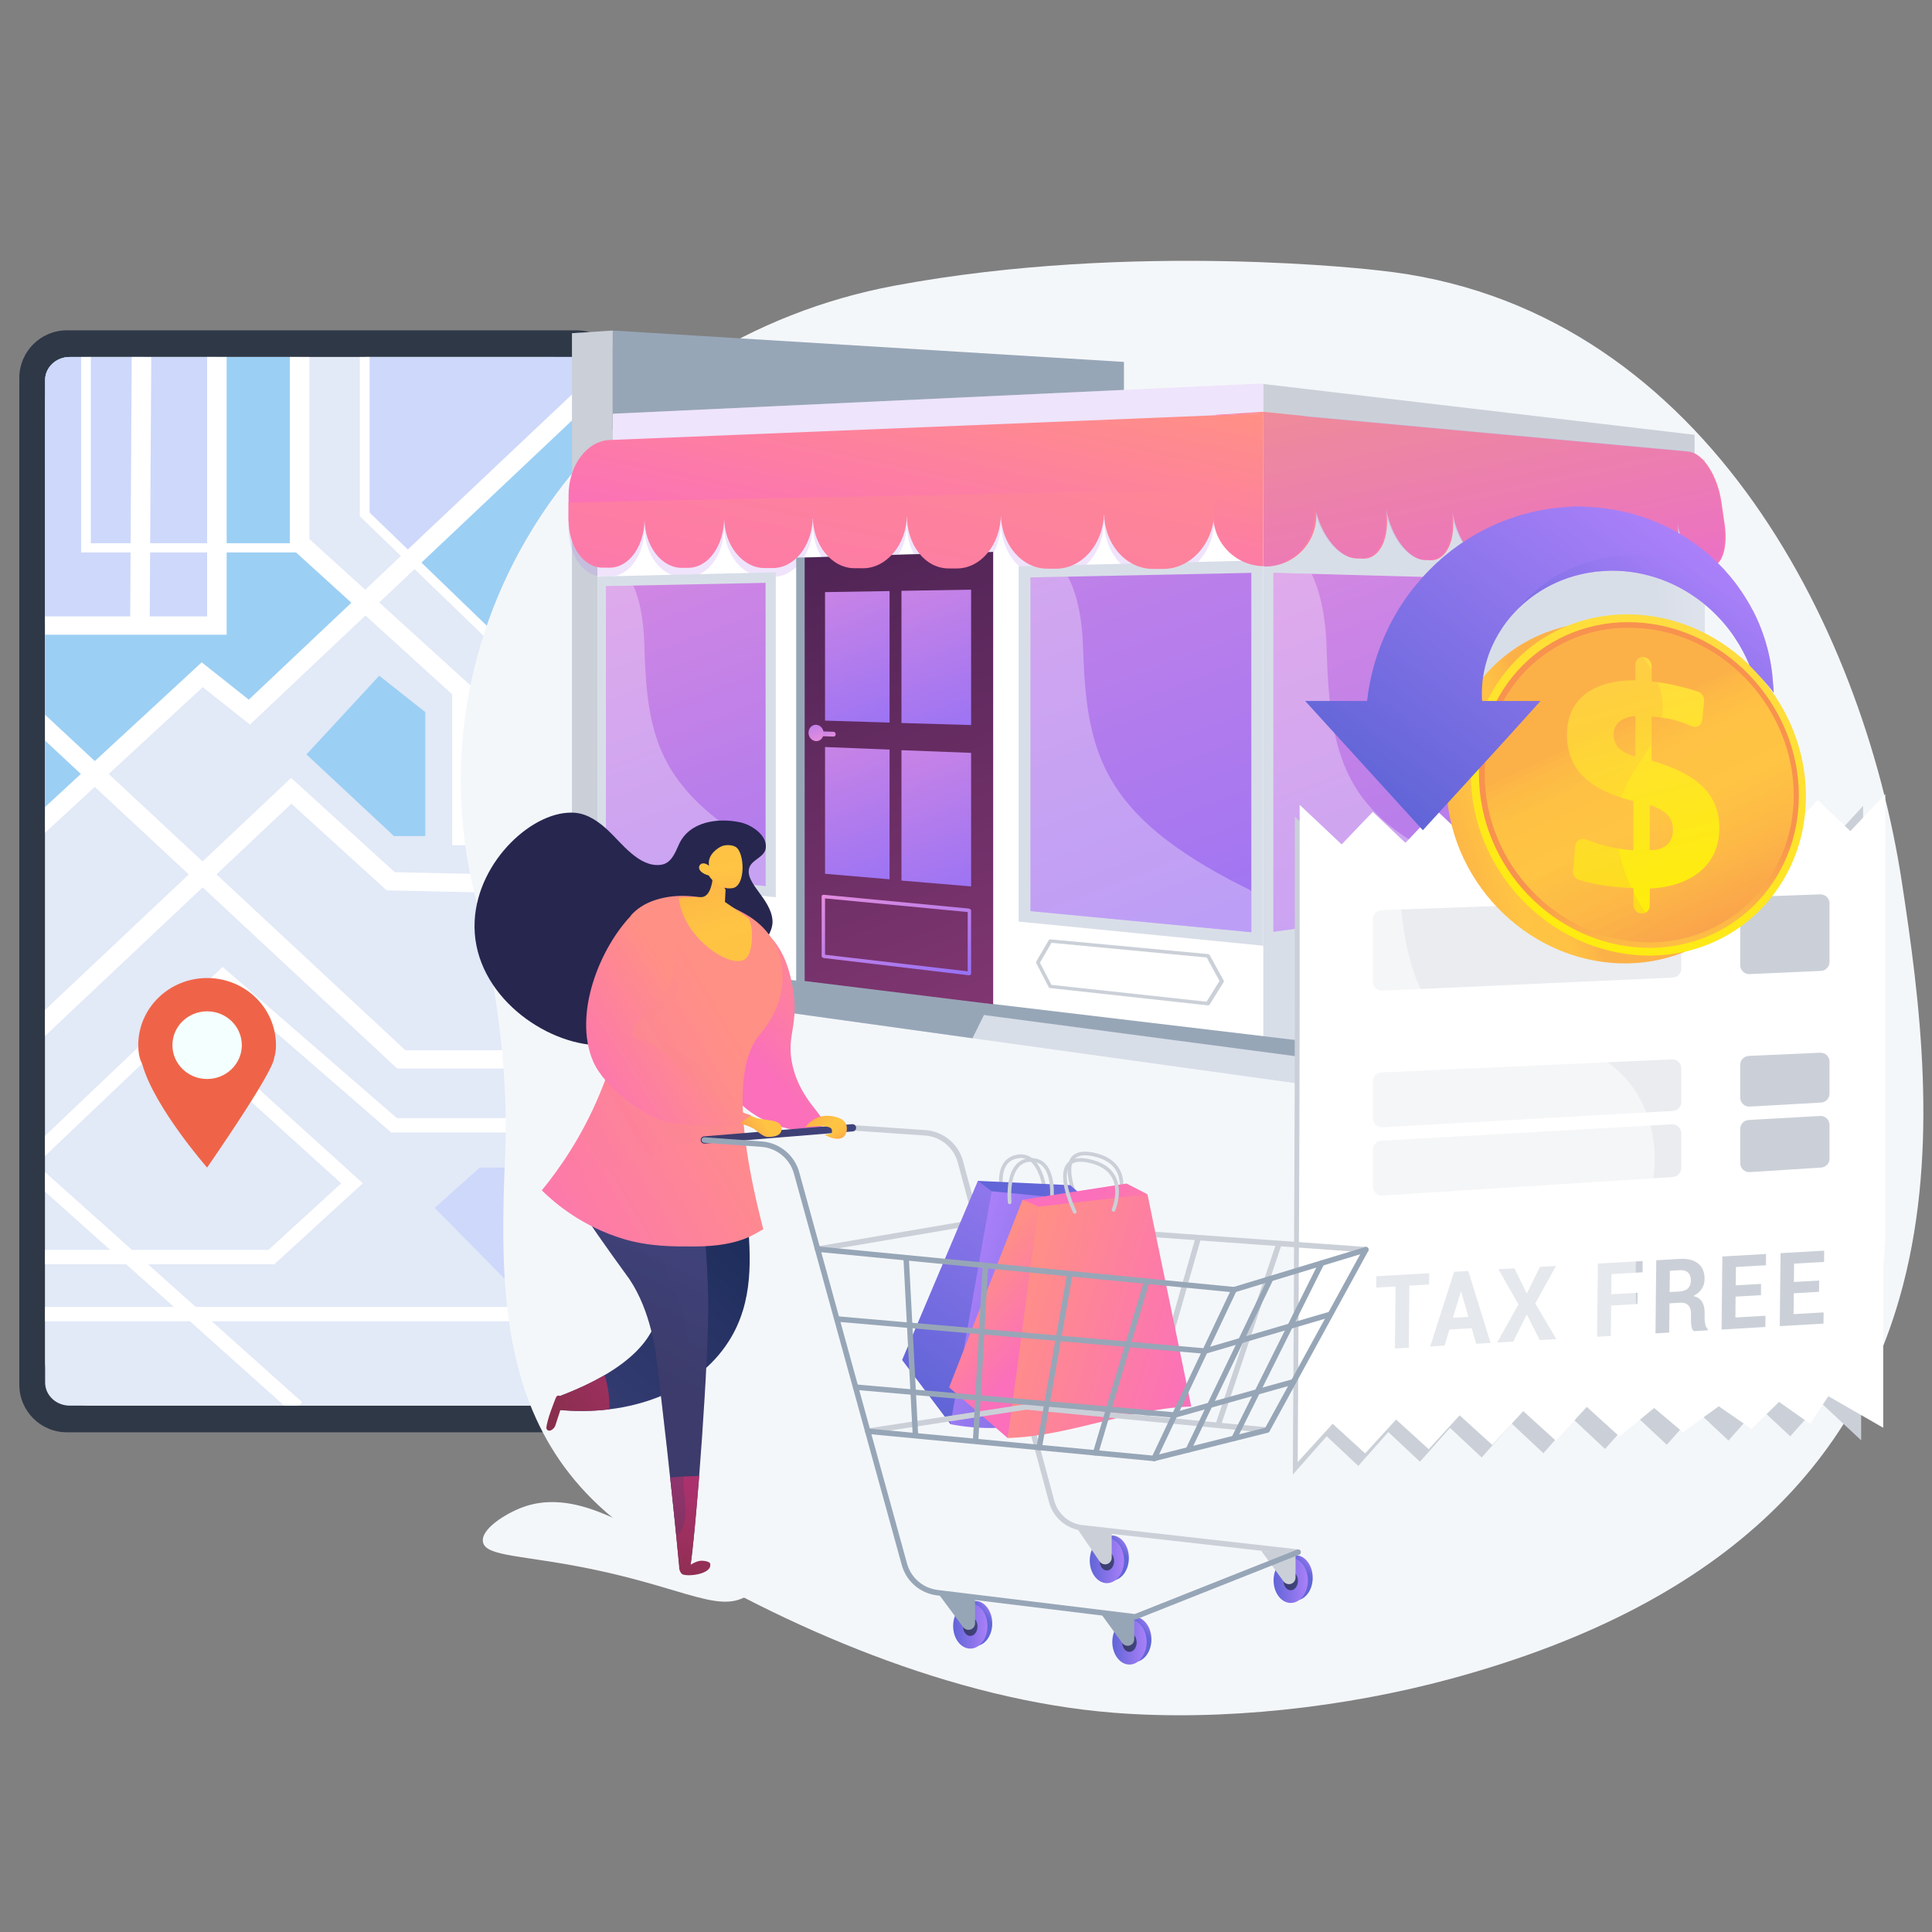 <svg width="200" height="200" viewBox="0 0 200 200" fill="none" xmlns="http://www.w3.org/2000/svg">
<rect x="0" y="0" width="200" height="200" fill="#808080" stroke="none"/>
<path d="M59.667 148.271H6.923C4.204 148.271 2 146.067 2 143.349V39.119C2 36.4 4.204 34.196 6.923 34.196H59.667C62.386 34.196 64.59 36.4 64.59 39.119V143.349C64.59 146.067 62.386 148.271 59.667 148.271Z" fill="#2F3847"/>
<path d="M57.326 145.511H9.264C6.727 145.511 4.671 143.455 4.671 140.918V41.549C4.671 39.013 6.727 36.956 9.264 36.956H57.326C59.862 36.956 61.918 39.013 61.918 41.549V140.918C61.918 143.455 59.862 145.511 57.326 145.511Z" fill="#FBDE90"/>
<path d="M57.926 143.487L9.282 143.815C7.061 143.83 5.249 142.019 5.236 139.772L4.671 42.628C4.658 40.383 6.445 38.552 8.664 38.537L57.307 38.209C59.528 38.194 61.34 40.005 61.353 42.252L61.918 139.396C61.931 141.641 60.145 143.472 57.926 143.487Z" fill="url(#paint0_linear_167_4576)"/>
<path d="M59.37 36.956H7.219C5.812 36.956 4.671 38.028 4.671 39.35V143.118C4.671 144.439 5.812 145.511 7.219 145.511H59.37C60.777 145.511 61.918 144.439 61.918 143.118V39.35C61.918 38.028 60.778 36.956 59.37 36.956Z" fill="#E2E9F7"/>
<path d="M7.219 36.956H31.039V56.329L37.875 62.222L25.818 73.786L21.095 69.951L4.671 84.935V39.35C4.671 38.028 5.812 36.956 7.219 36.956Z" fill="#9CCFF4"/>
<path d="M7.219 36.956H22.504V64.648C22.504 64.648 9.266 64.826 4.671 64.74V39.35C4.671 38.028 5.812 36.956 7.219 36.956Z" fill="#CDD8FB"/>
<path d="M59.371 36.956C60.778 36.956 61.919 38.028 61.919 39.35V59.535H57.431V80.55H53.454V68.548L37.876 53.166V36.956H59.371Z" fill="#9CCFF4"/>
<path d="M59.371 36.956C60.62 36.956 61.655 37.803 61.872 38.917L42.474 57.542C42.474 57.542 41.863 57.021 41.086 56.336L37.876 53.166V36.956H59.371Z" fill="#CDD8FB"/>
<path d="M61.919 39.35C61.919 39.031 61.849 38.728 61.729 38.45L42.217 56.878L38.261 53.057V36.956H37.249V53.443L41.503 57.552L37.803 61.047L32.03 55.8V36.956H30.006V56.237H23.464V36.956H21.44V56.237H15.545L15.658 36.961L14.662 36.956H13.634L13.521 56.237H9.406V36.956H8.394V57.188H13.515L13.477 63.807H4.672V65.707H23.464V57.188H30.646L36.375 62.395L25.754 72.427L20.882 68.564L9.814 78.785L4.671 73.995V76.673L8.371 80.118L4.671 83.535V86.201L9.808 81.457L19.541 90.521L4.671 104.54V107.233L20.978 91.859L40.822 110.341L41.118 110.616H61.918V108.715H41.952L22.407 90.513L30.163 83.2L40.032 92.175L61.895 92.642L61.918 91.685V90.741L40.87 90.292L30.138 80.53L20.97 89.174L11.252 80.124L20.986 71.134L25.873 75.009L37.83 63.717L46.811 71.881V87.499H61.918V85.599H48.835V71.075L39.257 62.369L42.914 58.915L52.956 68.616V81.118H58.087V59.937H61.918V58.986H57.075V80.168H53.968V68.23L43.628 58.241L61.919 40.966V39.35ZM21.44 63.807H15.501L15.54 57.188H21.441V63.807H21.44Z" fill="white"/>
<path d="M4.671 119.657V117.575L23.041 100.094L41.077 115.743H61.918V117.233H40.495L23.089 102.129L19.184 105.846L37.558 122.494L28.466 130.812L28.393 130.879H15.327L20.263 135.296H61.918V136.785H21.928L31.285 145.157L30.926 145.511H29.42L19.668 136.785H4.671V135.296H18.003L13.067 130.879H4.671V129.389H11.402L4.671 123.367V121.345L13.662 129.389H27.788L35.32 122.499L18.09 106.888L4.671 119.657Z" fill="white"/>
<path d="M44.029 86.549H40.777L31.723 78.097L39.259 69.951L44.029 73.719V86.549Z" fill="#9CCFF4"/>
<path d="M61.919 120.867H49.667L45.005 125.042L54.546 134.717H61.919V120.867Z" fill="#CDD8FB"/>
<path d="M14.312 108.195C14.312 104.357 17.503 101.246 21.44 101.246C25.377 101.246 28.569 104.357 28.569 108.195C28.569 108.716 28.5 109.147 28.381 109.514C28.361 109.856 27.97 111.37 21.44 120.867C21.44 120.867 15.995 114.646 14.748 110.233L14.628 109.943C14.423 109.503 14.312 108.935 14.312 108.195Z" fill="#EF6448"/>
<path d="M17.848 108.195C17.848 110.129 19.456 111.697 21.441 111.697C23.425 111.697 25.033 110.129 25.033 108.195C25.033 106.26 23.425 104.692 21.441 104.692C19.456 104.692 17.848 106.26 17.848 108.195Z" fill="#F4FFFF"/>
<path d="M197.004 133.027C192.594 149.984 180.175 165.689 150.094 173.814C139.224 176.752 126.573 178.194 115.295 177.303C98.697 175.991 81.3 168.498 67.475 160.003C57.908 154.124 54.1 146.191 52.752 137.224C51.918 131.679 52.023 125.74 52.289 119.646C52.69 110.478 51.232 101.246 49.074 92.326C45.754 78.592 48.489 64.186 56.682 52.372C64.876 40.557 77.823 32.338 92.59 29.576C117.468 24.924 142.707 27.994 142.707 27.994C175.948 31.447 192.775 64.448 196.879 91.311C198.756 103.587 200.717 118.751 197.004 133.027Z" fill="#F4F7FA"/>
<path d="M63.431 34.218L116.351 37.466V41.875L63.431 44.144V34.218Z" fill="#97A6B7"/>
<path d="M176.48 100.656L130.768 110.29V42.788L176.48 47.532V100.656Z" fill="url(#paint1_linear_167_4576)"/>
<path d="M175.425 47.417L130.768 42.788V39.747L175.425 45.01V47.417Z" fill="#CBD0D8"/>
<path d="M130.768 46.404L63.431 48.398V42.831L130.768 39.689V46.404Z" fill="white"/>
<path d="M63.431 101.134L59.211 100.535V34.494L63.431 34.218V101.134Z" fill="#CBD0D8"/>
<path opacity="0.2" d="M63.431 101.134L59.211 100.535V34.494L63.431 34.218V101.134Z" fill="#CBD0D8"/>
<path d="M130.768 110.011L61.848 100.962V51.058L130.768 49.575V110.011Z" fill="white"/>
<path opacity="0.2" d="M130.768 46.404L63.431 48.398V42.831L130.768 39.689V46.404Z" fill="#AD7AEE"/>
<path d="M134.399 112.175L57.453 101.467V99.19L134.358 109.327L134.399 112.175Z" fill="#D8DEE8"/>
<g opacity="0.2">
<path d="M130.95 43.808V43.692L63.096 46.465C60.746 46.561 58.859 49.111 58.859 52.17V54.915L125.707 54.014V50.662C125.707 47.357 127.767 44.523 130.95 43.808Z" fill="#AD7AEE"/>
<path d="M58.86 52.922V54.726C58.86 57.449 60.388 59.671 62.39 59.676L63.098 59.678C65.136 59.683 66.724 57.411 66.724 54.617V52.765L58.86 52.922Z" fill="#AD7AEE"/>
<path d="M66.724 52.765V54.617C66.724 57.411 68.459 59.691 70.57 59.696L71.2 59.698C73.35 59.702 74.963 57.367 74.963 54.496V52.593L66.724 52.765Z" fill="#AD7AEE"/>
<path d="M74.963 52.593V54.495C74.963 57.367 76.887 59.71 79.116 59.715L80.009 59.715C82.28 59.721 84.138 57.319 84.138 54.367V52.411L74.963 52.593Z" fill="#AD7AEE"/>
<path d="M84.138 52.411V54.367C84.138 57.319 86.091 59.729 88.448 59.734L89.352 59.737C91.755 59.742 93.875 57.272 93.875 54.234V52.22L84.138 52.411Z" fill="#AD7AEE"/>
<path d="M93.875 52.22V54.234C93.875 57.272 95.712 59.752 98.208 59.758L99.033 59.761C101.58 59.767 103.612 57.224 103.612 54.096V52.023L93.875 52.22Z" fill="#AD7AEE"/>
<path d="M103.612 52.023V54.096C103.612 57.224 105.757 59.776 108.406 59.782L109.319 59.783C112.023 59.789 114.285 57.167 114.285 53.943V51.805L103.612 52.023Z" fill="#AD7AEE"/>
<path d="M114.285 51.806V53.943C114.285 57.167 116.519 59.799 119.334 59.805L120.412 59.808C123.288 59.814 125.707 57.11 125.707 53.784V51.58L114.285 51.806Z" fill="#AD7AEE"/>
</g>
<path d="M57.466 99.213L58.582 98.671L134.345 107.69L134.368 109.372L57.466 99.213Z" fill="#97A6B7"/>
<path d="M178.59 101.021L134.39 112.172L134.343 107.694L178.59 99.19V101.021Z" fill="#CBD0D8"/>
<path d="M178.661 99.19L134.351 109.37L134.321 107.692L176.492 98.622L178.661 99.19Z" fill="#97A6B7"/>
<path d="M82.419 57.722V101.554L102.11 103.962V57.133L82.419 57.722Z" fill="#97A6B7"/>
<path d="M61.848 91.086V59.685L80.309 59.24V92.883L61.848 91.086Z" fill="#D8DEE8"/>
<path d="M79.254 60.335V91.723L62.727 90.148V60.674L79.254 60.335Z" fill="url(#paint2_linear_167_4576)"/>
<path opacity="0.3" d="M79.254 88.138V91.723L62.727 90.148V60.674L65.562 60.615C66.178 61.96 66.63 64.013 66.707 66.836C66.96 76.074 68.06 81.555 78.541 87.698C78.805 87.852 78.727 87.992 79.254 88.138Z" fill="white"/>
<path d="M105.451 95.403V58.622L130.768 58.004V97.899L105.451 95.403Z" fill="#D8DEE8"/>
<path d="M129.537 96.503L106.681 94.316V59.774L129.537 59.302V96.503Z" fill="url(#paint3_linear_167_4576)"/>
<path opacity="0.3" d="M129.537 92.254V96.503L106.681 94.316V59.774L110.549 59.693C111.399 61.271 112.01 63.682 112.117 67C112.466 77.856 113.959 84.312 128.562 91.72C128.932 91.908 129.362 92.079 129.537 92.254Z" fill="white"/>
<path d="M82.802 101.554L80.459 104.667L100.672 107.48L102.411 103.962L82.802 101.554Z" fill="#97A6B7"/>
<path d="M130.768 97.969V58.056L152.921 58.776V94.845L130.768 97.969Z" fill="#D8DEE8"/>
<path d="M151.866 93.721L131.823 96.453V59.297L151.866 59.848V93.721Z" fill="url(#paint4_linear_167_4576)"/>
<path opacity="0.3" d="M151.866 89.896V93.721L131.823 96.453V59.297L135.782 59.405C136.602 61.119 137.225 63.616 137.326 67.036C137.656 78.189 139.021 84.621 151.17 89.555C151.448 89.667 151.866 89.771 151.866 89.896Z" fill="white"/>
<path d="M76.672 94.491C76.645 94.436 76.592 94.397 76.533 94.392L64.47 93.265C64.416 93.26 64.367 93.288 64.343 93.336L63.381 95.266C63.361 95.306 63.361 95.356 63.381 95.401L64.343 97.525C64.367 97.579 64.416 97.616 64.469 97.622L76.531 98.944C76.589 98.95 76.642 98.923 76.669 98.873L77.73 96.861C77.753 96.818 77.753 96.766 77.731 96.719L76.672 94.491ZM76.435 98.62L64.557 97.331L63.665 95.362L64.557 93.574L76.438 94.697L77.416 96.758L76.435 98.62Z" fill="#CBD0D8"/>
<path d="M126.673 101.503L125.236 98.883C125.2 98.818 125.127 98.772 125.047 98.765L108.737 97.242C108.665 97.235 108.599 97.266 108.567 97.322L107.271 99.539C107.244 99.586 107.244 99.643 107.271 99.695L108.556 102.174C108.588 102.236 108.654 102.28 108.726 102.288L125.032 104.075C125.111 104.084 125.184 104.053 125.22 103.995L126.672 101.669C126.703 101.62 126.703 101.559 126.673 101.503ZM124.903 103.695L108.844 101.953L107.652 99.656L108.853 97.601L124.917 99.119L126.244 101.543L124.903 103.695Z" fill="#CBD0D8"/>
<path d="M102.813 103.962L83.298 101.554V57.722L102.813 57.133V103.962Z" fill="url(#paint5_linear_167_4576)"/>
<path d="M92.088 74.8L85.407 74.598V61.296L92.088 61.187V74.8Z" fill="url(#paint6_linear_167_4576)"/>
<path d="M100.528 75.057L93.319 74.846V61.161L100.528 61.041V75.057Z" fill="url(#paint7_linear_167_4576)"/>
<path d="M92.088 91.025L85.408 90.453V77.332L92.088 77.598V91.025Z" fill="url(#paint8_linear_167_4576)"/>
<path d="M100.528 91.761L93.319 91.157V77.659L100.528 77.937V91.761Z" fill="url(#paint9_linear_167_4576)"/>
<path d="M84.517 75.917C84.517 75.791 84.599 75.692 84.715 75.696L86.289 75.753C86.403 75.757 86.503 75.862 86.503 75.988V76.032C86.503 76.157 86.397 76.255 86.282 76.251L84.721 76.197C84.605 76.193 84.517 76.088 84.517 75.961V75.917Z" fill="url(#paint10_linear_167_4576)"/>
<path d="M83.699 75.849C83.699 75.379 84.05 75.012 84.482 75.028C84.913 75.045 85.261 75.437 85.261 75.903C85.261 76.37 84.913 76.737 84.482 76.724C84.05 76.71 83.699 76.318 83.699 75.849Z" fill="url(#paint11_linear_167_4576)"/>
<path d="M100.528 100.802C100.528 100.899 100.381 100.968 100.292 100.958L85.291 99.179C85.211 99.17 85.056 99.088 85.056 98.996V92.775C85.056 92.683 85.174 92.615 85.254 92.623L100.266 94.049C100.355 94.058 100.528 94.143 100.528 94.24L100.528 100.802ZM85.408 98.835L100.176 100.551V94.415L85.408 93.004V98.835Z" fill="url(#paint12_linear_167_4576)"/>
<path d="M130.774 42.786V58.613C127.851 58.555 125.519 56.129 125.593 53.191L125.595 53.103L58.859 54.001V51.257C58.859 48.199 60.745 45.648 63.096 45.551L125.85 42.988L130.774 42.786Z" fill="url(#paint13_linear_167_4576)"/>
<path d="M130.95 42.779V42.895C130.89 42.909 130.832 42.923 130.774 42.939V42.786L130.95 42.779Z" fill="url(#paint14_linear_167_4576)"/>
<path d="M58.859 52.01V53.814C58.859 56.537 60.388 58.759 62.39 58.764L63.098 58.766C65.136 58.771 66.724 56.499 66.724 53.705V51.852L58.859 52.01Z" fill="url(#paint15_linear_167_4576)"/>
<path d="M66.724 51.852V53.705C66.724 56.499 68.459 58.779 70.57 58.784L71.2 58.785C73.35 58.79 74.963 56.455 74.963 53.583V51.68L66.724 51.852Z" fill="url(#paint16_linear_167_4576)"/>
<path d="M74.963 51.681V53.584C74.963 56.455 76.887 58.798 79.116 58.803L80.009 58.804C82.28 58.809 84.138 56.407 84.138 53.456V51.499L74.963 51.681Z" fill="url(#paint17_linear_167_4576)"/>
<path d="M84.138 51.499V53.455C84.138 56.407 86.091 58.817 88.448 58.822L89.352 58.825C91.755 58.83 93.875 56.36 93.875 53.322V51.308L84.138 51.499Z" fill="url(#paint18_linear_167_4576)"/>
<path d="M93.875 51.308V53.322C93.875 56.36 95.712 58.84 98.208 58.845L99.033 58.848C101.58 58.854 103.612 56.312 103.612 53.184V51.111L93.875 51.308Z" fill="url(#paint19_linear_167_4576)"/>
<path d="M103.612 51.111V53.184C103.612 56.312 105.757 58.864 108.406 58.87L109.32 58.871C112.024 58.877 114.285 56.255 114.285 53.03V50.893L103.612 51.111Z" fill="url(#paint20_linear_167_4576)"/>
<path d="M114.285 50.893V53.031C114.285 56.255 116.519 58.887 119.335 58.893L120.412 58.895C123.288 58.902 125.707 56.197 125.707 52.872V50.667L114.285 50.893Z" fill="url(#paint21_linear_167_4576)"/>
<path d="M136.116 52.407H136.112L136.077 52.196C136.09 52.266 136.102 52.336 136.116 52.407Z" fill="url(#paint22_linear_167_4576)"/>
<path d="M176.998 58.675L176.561 58.666C175.33 58.636 174.075 56.666 173.672 54.232C173.661 54.174 173.653 54.116 173.644 54.058C173.653 54.116 173.661 54.174 173.667 54.232C173.978 56.664 173.209 58.587 171.928 58.557L171.536 58.548C170.229 58.517 168.941 56.488 168.517 53.981C168.506 53.921 168.496 53.859 168.487 53.798C168.496 53.859 168.505 53.921 168.512 53.981C168.835 56.484 167.96 58.464 166.602 58.431L166.043 58.417C164.654 58.383 163.193 56.286 162.743 53.701C162.731 53.638 162.722 53.577 162.712 53.513C162.722 53.577 162.731 53.64 162.736 53.701C163.081 56.284 162.196 58.327 160.75 58.292L160.182 58.278C158.703 58.243 157.054 56.073 156.576 53.401C156.563 53.337 156.553 53.274 156.542 53.211C156.553 53.274 156.562 53.337 156.57 53.401C156.94 56.069 156.133 58.185 154.591 58.148L154.069 58.135C152.49 58.099 150.867 55.862 150.366 53.1C150.354 53.035 150.341 52.968 150.331 52.901C150.341 52.968 150.352 53.033 150.361 53.098C150.744 55.857 149.759 58.033 148.112 57.995L147.528 57.981C145.842 57.942 144.045 55.623 143.509 52.766H143.504C143.91 55.619 142.883 57.872 141.118 57.83L140.427 57.814C138.739 57.773 136.946 55.679 136.25 52.995C136.259 53.118 136.264 53.241 136.264 53.364C136.264 56.249 133.92 58.647 130.972 58.647C130.935 58.647 130.835 58.58 130.798 58.58L130.761 42.634L130.965 42.648L135.068 43.073L135.072 43.103L174.822 46.757C176.299 46.894 177.807 49.241 178.206 52.001L178.303 52.676L178.528 54.225L178.539 54.301C178.547 54.357 178.554 54.413 178.56 54.47C178.86 56.833 178.206 58.705 176.998 58.675Z" fill="url(#paint23_linear_167_4576)"/>
<path d="M150.366 53.1L150.361 53.098C150.352 53.033 150.341 52.968 150.331 52.901C150.341 52.968 150.354 53.035 150.366 53.1Z" fill="url(#paint24_linear_167_4576)"/>
<path d="M156.575 53.401H156.57C156.561 53.337 156.553 53.274 156.542 53.211C156.553 53.274 156.563 53.337 156.575 53.401Z" fill="url(#paint25_linear_167_4576)"/>
<path d="M162.743 53.701H162.736C162.731 53.639 162.722 53.576 162.711 53.513C162.722 53.576 162.731 53.638 162.743 53.701Z" fill="url(#paint26_linear_167_4576)"/>
<path d="M168.517 53.981H168.512C168.505 53.921 168.496 53.859 168.487 53.798C168.496 53.859 168.506 53.921 168.517 53.981Z" fill="url(#paint27_linear_167_4576)"/>
<path d="M173.672 54.232H173.667C173.661 54.174 173.653 54.116 173.644 54.058C173.653 54.116 173.661 54.174 173.672 54.232Z" fill="url(#paint28_linear_167_4576)"/>
<path d="M178.563 54.469H178.559C178.554 54.413 178.547 54.357 178.538 54.301L178.563 54.469Z" fill="url(#paint29_linear_167_4576)"/>
<path d="M136.249 52.994C136.198 52.8 136.154 52.605 136.116 52.407L136.186 52.41L136.239 52.848C136.244 52.897 136.248 52.944 136.249 52.994Z" fill="url(#paint30_linear_167_4576)"/>
<path d="M130.775 42.625V42.786L125.85 42.989L125.852 42.948L130.775 42.625Z" fill="url(#paint31_linear_167_4576)"/>
<path d="M136.116 52.377H136.112L136.077 52.166C136.09 52.237 136.102 52.307 136.116 52.377Z" fill="url(#paint32_linear_167_4576)"/>
<path opacity="0.2" d="M178.414 54.41H178.417L178.06 51.941C177.661 49.181 176.153 46.834 174.676 46.699L130.921 42.676V42.679L130.804 42.668V58.66C133.901 58.63 136.317 55.954 136.019 52.863L135.937 52.168L135.967 52.347H135.97C136.541 55.308 138.474 57.712 140.281 57.754L140.972 57.772C142.737 57.812 143.764 55.56 143.358 52.708H143.363C143.901 55.563 145.696 57.882 147.382 57.923L147.966 57.937C149.613 57.975 150.596 55.799 150.213 53.04H150.218C150.721 55.802 152.344 58.04 153.923 58.077L154.445 58.088C155.987 58.125 156.792 56.012 156.423 53.341L156.428 53.343C156.91 56.015 158.555 58.185 160.036 58.22L160.604 58.234C162.05 58.267 162.933 56.224 162.592 53.642H162.597C163.047 56.228 164.508 58.325 165.897 58.359L166.455 58.373C167.815 58.404 168.687 56.426 168.366 53.921L168.371 53.923C168.795 56.428 170.083 58.459 171.39 58.489L171.782 58.498C173.064 58.529 173.832 56.604 173.521 54.172H173.526C173.929 56.607 175.182 58.578 176.415 58.606L176.852 58.617C178.06 58.645 178.714 56.773 178.414 54.41Z" fill="#AD7AEE"/>
<path d="M192.871 83.421V89.206C192.686 89.721 192.667 90.097 192.667 90.097C192.667 90.097 192.667 114.496 192.667 132.551V149.099L188.455 145.179L186.246 147.655L185.325 148.686L182.045 145.619L178.933 149.125L175.655 146.056L172.545 149.562L169.267 146.495L166.158 150.001L162.881 146.934L159.772 150.438L156.495 147.371L153.382 150.877L150.105 147.81L146.996 151.316L143.718 148.245L140.609 151.753L137.342 148.683L133.833 152.652C133.833 152.652 134.037 121.561 134.037 103.505V84.531L138.249 88.625L140.458 86.241L141.378 85.249L144.659 88.454L147.769 85.077L151.049 88.28L154.158 84.904L157.435 88.107L160.546 84.73L163.823 87.935L166.932 84.558L170.21 87.761L173.322 84.385L176.598 87.588L179.708 84.211L182.986 87.418L186.095 84.04L189.36 87.244L192.871 83.421Z" fill="#CBD0D8"/>
<path d="M195.161 88.001V128.289C195.094 129.381 195.025 130.398 194.951 131.347C194.951 113.291 194.951 88.893 194.951 88.893C194.951 88.893 194.971 88.517 195.161 88.001Z" fill="white"/>
<path d="M195.161 82.217V88.002C194.971 88.517 194.951 88.893 194.951 88.893C194.951 88.893 194.951 113.291 194.951 131.347V147.802L189.27 144.535L187.386 147.39L184.164 145.123L181.317 147.925L177.927 145.575L174.22 148.266L171.239 145.756L167.64 148.705L164.264 145.638L161.061 149.142L157.684 146.075L154.478 149.58L151.101 146.514L147.898 150.019L144.522 146.949L141.318 150.456L137.953 147.387L134.338 151.356C134.338 151.356 134.547 120.357 134.547 102.301V83.327L138.887 87.421L141.163 85.037L142.11 84.045L145.49 87.25L148.695 83.873L152.073 87.076L155.277 83.7L158.653 86.903L161.858 83.526L165.235 86.731L168.438 83.354L171.814 86.557L175.021 83.181L178.396 86.384L181.6 83.007L184.977 86.214L188.18 82.835L191.544 86.04L195.161 82.217Z" fill="white"/>
<path d="M147.937 132.976L145.901 133.092L145.833 139.512L144.403 139.595L144.472 133.174L142.464 133.289L142.476 132.115L147.95 131.803L147.937 132.976Z" fill="#CBD0D8"/>
<path d="M152.348 137.498L150.04 137.632L149.543 139.296L148.052 139.383L150.534 131.655L151.996 131.572L154.304 139.02L152.814 139.107L152.348 137.498ZM150.405 136.418L152.013 136.325L151.255 133.697L151.226 133.699L150.405 136.418Z" fill="#CBD0D8"/>
<path d="M158.055 133.911L159.416 131.148L161.074 131.053L158.927 134.933L161.115 138.625L159.393 138.725L158.052 136.071L156.651 138.884L154.985 138.981L157.189 135.033L155.12 131.393L156.771 131.299L158.055 133.911Z" fill="#CBD0D8"/>
<path d="M169.509 134.994L166.787 135.151L166.753 138.298L165.331 138.38L165.412 130.805L170.052 130.54L170.04 131.71L166.822 131.894L166.8 133.98L169.521 133.824L169.509 134.994Z" fill="#CBD0D8"/>
<path d="M172.827 134.922L172.795 137.947L171.375 138.029L171.455 130.46L173.907 130.32C174.714 130.274 175.343 130.434 175.794 130.801C176.245 131.168 176.466 131.704 176.459 132.407C176.455 132.795 176.355 133.135 176.159 133.429C175.963 133.722 175.68 133.966 175.308 134.16C175.725 134.268 176.023 134.471 176.203 134.768C176.383 135.066 176.47 135.442 176.465 135.896L176.459 136.451C176.457 136.663 176.481 136.882 176.532 137.109C176.583 137.337 176.673 137.502 176.802 137.605L176.8 137.714L175.338 137.799C175.209 137.696 175.128 137.517 175.093 137.263C175.059 137.009 175.043 136.762 175.045 136.523L175.051 135.988C175.055 135.61 174.962 135.322 174.771 135.124C174.581 134.925 174.309 134.836 173.955 134.856L172.827 134.922ZM172.84 133.752L173.846 133.694C174.245 133.671 174.543 133.564 174.739 133.373C174.935 133.181 175.035 132.909 175.039 132.556C175.043 132.209 174.948 131.939 174.754 131.746C174.56 131.553 174.273 131.467 173.894 131.489L172.863 131.548L172.84 133.752Z" fill="#CBD0D8"/>
<path d="M182.291 134.075L179.67 134.226L179.647 136.387L182.762 136.206L182.75 137.369L178.216 137.632L178.297 130.069L182.821 129.811L182.809 130.979L179.702 131.157L179.682 133.057L182.303 132.907L182.291 134.075Z" fill="#CBD0D8"/>
<path d="M188.31 133.728L185.693 133.879L185.669 136.038L188.781 135.857L188.768 137.02L184.241 137.282L184.322 129.725L188.839 129.467L188.827 130.634L185.725 130.811L185.705 132.711L188.322 132.56L188.31 133.728Z" fill="#CBD0D8"/>
<path d="M188.42 108.975L181.035 109.308C180.538 109.33 180.147 109.739 180.147 110.236V113.626C180.147 114.16 180.596 114.584 181.129 114.554L188.514 114.138C189.007 114.11 189.392 113.703 189.392 113.21V109.904C189.392 109.373 188.95 108.951 188.42 108.975Z" fill="#CBD0D8"/>
<path d="M188.41 115.525L181.025 115.941C180.532 115.969 180.147 116.376 180.147 116.87V120.409C180.147 120.946 180.6 121.371 181.136 121.337L188.521 120.865C189.011 120.834 189.392 120.428 189.392 119.937V116.453C189.392 115.919 188.943 115.495 188.41 115.525Z" fill="#CBD0D8"/>
<path d="M189.392 99.579V93.514C189.392 92.988 188.955 92.566 188.429 92.585L181.044 92.851C180.543 92.869 180.147 93.28 180.147 93.78V99.912C180.147 100.442 180.589 100.865 181.119 100.841L188.504 100.508C189.001 100.486 189.392 100.077 189.392 99.579Z" fill="#CBD0D8"/>
<g opacity="0.4">
<path d="M173.076 109.666L143.005 111.022C142.508 111.045 142.117 111.454 142.117 111.951V115.769C142.117 116.303 142.566 116.728 143.099 116.698L173.17 115.003C173.663 114.975 174.048 114.567 174.048 114.074V110.595C174.048 110.065 173.605 109.642 173.076 109.666Z" fill="#CBD0D8"/>
<path d="M173.065 116.39L142.994 118.085C142.502 118.113 142.117 118.52 142.117 119.014V122.837C142.117 123.374 142.57 123.799 143.106 123.765L173.177 121.845C173.667 121.814 174.048 121.408 174.048 120.917V117.319C174.048 116.784 173.599 116.36 173.065 116.39Z" fill="#CBD0D8"/>
<path d="M174.048 100.271V94.067C174.048 93.54 173.611 93.119 173.084 93.138L143.013 94.22C142.513 94.238 142.117 94.649 142.117 95.149V101.627C142.117 102.157 142.559 102.58 143.089 102.556L173.16 101.2C173.656 101.177 174.048 100.768 174.048 100.271Z" fill="#CBD0D8"/>
</g>
<path opacity="0.5" d="M170.114 125.582C173.411 118.296 169.665 108.866 161.517 108.313C153.368 107.76 146.474 108.73 145.044 93.996C144.615 89.57 143.084 86.777 141.162 85.038L138.887 87.422L134.547 83.327C134.547 84.963 134.547 144.768 134.547 144.768C134.547 144.768 134.526 145.144 134.338 145.661L170.512 142.906C169.085 137.977 168.921 128.218 170.114 125.582Z" fill="white"/>
<path d="M184.417 83.238C184.417 92.626 177.076 100.011 167.694 99.723C157.929 99.423 149.717 90.99 149.717 80.899C149.717 70.807 157.929 63.482 167.694 64.499C177.076 65.475 184.417 73.85 184.417 83.238Z" fill="url(#paint33_linear_167_4576)"/>
<path d="M186.952 82.429C186.952 91.817 179.611 99.202 170.229 98.913C160.465 98.614 152.253 90.181 152.253 80.089C152.253 69.998 160.465 62.672 170.229 63.689C179.611 64.666 186.952 73.041 186.952 82.429Z" fill="url(#paint34_linear_167_4576)"/>
<path d="M186.216 82.379C186.216 91.354 179.192 98.401 170.229 98.111C160.918 97.81 153.101 89.762 153.101 80.147C153.101 70.531 160.918 63.537 170.229 64.491C179.192 65.41 186.216 73.404 186.216 82.379Z" fill="url(#paint35_linear_167_4576)"/>
<path d="M185.688 82.344C185.688 91.022 178.892 97.829 170.229 97.538C161.241 97.237 153.704 89.464 153.704 80.187C153.704 70.911 161.241 64.154 170.229 65.065C178.892 65.942 185.688 73.665 185.688 82.344Z" fill="url(#paint36_linear_167_4576)"/>
<path d="M170.14 68.017C170.601 68.061 170.974 68.476 170.974 68.944V70.542C171.896 70.644 172.819 70.805 173.743 71.022C174.425 71.182 175.102 71.373 175.774 71.594C176.177 71.726 176.452 72.133 176.411 72.553L176.215 74.556C176.163 75.088 175.637 75.4 175.142 75.18C174.699 74.982 174.245 74.813 173.78 74.672C172.968 74.426 172.111 74.266 171.21 74.192L170.974 74.172V78.748C173.379 79.421 175.145 80.326 176.286 81.465C177.422 82.598 177.988 84.01 177.988 85.705C177.988 87.538 177.362 89.006 176.106 90.113C174.843 91.226 173.072 91.852 170.782 91.988V93.751C170.782 94.22 170.409 94.585 169.948 94.566L169.933 94.566C169.471 94.547 169.095 94.151 169.095 93.681V91.942L168.723 91.925C167.65 91.876 166.622 91.767 165.639 91.596C164.912 91.469 164.201 91.306 163.508 91.106C163.089 90.985 162.801 90.585 162.839 90.156L163.07 87.581C163.12 87.024 163.68 86.7 164.209 86.909C164.826 87.152 165.451 87.357 166.083 87.524C167.069 87.784 168.068 87.951 169.08 88.025L169.095 82.934C166.787 82.363 165.059 81.517 163.923 80.397C162.782 79.271 162.21 77.83 162.21 76.078C162.21 74.265 162.831 72.866 164.067 71.883C165.298 70.906 167.047 70.42 169.303 70.421V68.788C169.303 68.318 169.678 67.973 170.14 68.017ZM169.303 74.125C168.59 74.177 168.033 74.373 167.635 74.713C167.236 75.054 167.037 75.512 167.037 76.087C167.037 76.631 167.221 77.086 167.59 77.452C167.959 77.817 168.53 78.108 169.303 78.326V74.125ZM170.782 83.342V88.01C171.558 88.012 172.153 87.827 172.568 87.455C172.982 87.085 173.189 86.561 173.189 85.884C173.189 85.267 172.997 84.755 172.612 84.348C172.226 83.94 171.617 83.605 170.782 83.342Z" fill="url(#paint37_linear_167_4576)"/>
<path opacity="0.3" d="M167.431 84.469C167.954 79.31 172.695 77.126 172.076 72.381C171.695 69.456 169.478 66.992 167.005 65.067C159.504 65.854 153.704 72.064 153.704 80.187C153.704 89.464 161.241 97.237 170.229 97.538C171.101 97.568 171.954 97.522 172.782 97.414C169.213 93.862 166.982 88.901 167.431 84.469Z" fill="url(#paint38_linear_167_4576)"/>
<path d="M183.613 71.63V71.703C182.971 70.827 181.823 69.611 181.135 68.906C181.122 68.875 181.1 68.844 181.088 68.813C180.704 67.892 180.186 66.896 179.51 65.901C178.839 64.903 177.985 63.921 176.99 63.017C176.871 62.9 176.734 62.797 176.606 62.686C176.541 62.632 176.476 62.576 176.41 62.522L176.313 62.439C176.279 62.412 176.244 62.387 176.21 62.36C176.074 62.257 175.937 62.153 175.8 62.047L175.697 61.968L175.589 61.895C175.518 61.846 175.446 61.796 175.375 61.748C175.093 61.543 174.789 61.367 174.492 61.18C174.341 61.089 174.182 61.006 174.028 60.919C173.952 60.877 173.874 60.833 173.797 60.79C173.717 60.751 173.636 60.711 173.558 60.671C172.286 60.029 170.899 59.565 169.477 59.309C169.299 59.28 169.121 59.251 168.942 59.221C168.763 59.197 168.582 59.181 168.404 59.16L168.135 59.13L167.865 59.115L167.594 59.099C167.505 59.094 167.416 59.085 167.325 59.087C167.145 59.086 166.966 59.084 166.785 59.083C166.741 59.083 166.694 59.08 166.653 59.083L166.533 59.089L166.293 59.102L166.055 59.114C166.033 59.115 166.019 59.115 165.991 59.117L165.747 59.135L165.42 59.158L165.175 59.176L165.134 59.179L165.119 59.18C165.119 59.181 165.034 59.18 165.177 59.183L164.648 59.261C164.561 59.274 164.473 59.283 164.386 59.302L164.127 59.354L163.868 59.405L163.739 59.431C163.696 59.439 163.654 59.452 163.612 59.462C163.442 59.505 163.273 59.547 163.104 59.591C163.019 59.61 162.936 59.639 162.854 59.664L162.607 59.742L162.359 59.816L162.117 59.905C161.956 59.965 161.795 60.018 161.638 60.082C161.483 60.148 161.326 60.214 161.171 60.281C159.939 60.829 158.832 61.537 157.889 62.346L157.711 62.494L157.543 62.653C157.431 62.757 157.316 62.857 157.209 62.964C157.205 62.968 157.201 62.973 157.197 62.977C156.99 63.191 156.78 63.393 156.594 63.614C156.545 63.669 156.496 63.724 156.448 63.779L156.375 63.859L156.307 63.945C156.217 64.057 156.127 64.17 156.037 64.28C156.015 64.308 155.991 64.335 155.969 64.363L155.908 64.449C155.866 64.507 155.824 64.564 155.783 64.62C155.703 64.736 155.615 64.842 155.542 64.961C154.93 65.877 154.464 66.793 154.147 67.667C153.828 68.539 153.638 69.357 153.529 70.08C153.517 70.171 153.505 70.259 153.493 70.347C153.483 70.434 153.466 70.519 153.462 70.605C153.448 70.775 153.435 70.937 153.421 71.092C153.412 71.249 153.412 71.401 153.405 71.543C153.403 71.614 153.398 71.684 153.397 71.751C153.4 71.819 153.402 71.886 153.403 71.95C153.404 72.079 153.406 72.201 153.408 72.315C153.407 72.347 153.413 72.363 153.414 72.385C153.417 72.406 153.42 72.427 153.423 72.448C153.426 72.488 153.432 72.483 153.436 72.519C153.438 72.55 153.442 72.565 153.445 72.565H159.475L155.811 76.627L147.293 85.943L135.11 72.565H141.515C141.525 72.565 141.535 72.455 141.545 72.369C141.569 72.183 141.596 72.002 141.625 71.781C141.642 71.671 141.656 71.568 141.674 71.45C141.683 71.392 141.691 71.338 141.7 71.277C141.709 71.218 141.717 71.153 141.729 71.101C141.774 70.879 141.82 70.646 141.87 70.397C141.896 70.273 141.922 70.147 141.95 70.017C141.979 69.887 142.014 69.755 142.048 69.619C142.118 69.349 142.186 69.065 142.27 68.773C142.36 68.482 142.453 68.181 142.549 67.868C142.596 67.71 142.658 67.555 142.714 67.395C142.772 67.237 142.832 67.075 142.892 66.91C143.389 65.605 144.068 64.183 144.976 62.754C145.88 61.325 147.032 59.9 148.398 58.579C148.564 58.41 148.747 58.255 148.924 58.093C149.014 58.013 149.103 57.932 149.192 57.852L149.329 57.731L149.468 57.616C149.656 57.463 149.846 57.308 150.034 57.153L150.177 57.038L150.325 56.928C150.425 56.853 150.524 56.78 150.624 56.707C151.015 56.407 151.436 56.137 151.853 55.859C152.064 55.723 152.282 55.597 152.499 55.466C152.606 55.402 152.715 55.337 152.824 55.272C152.936 55.211 153.048 55.151 153.16 55.09C154.942 54.114 156.912 53.373 158.956 52.929C159.212 52.879 159.469 52.828 159.726 52.777C159.982 52.73 160.243 52.697 160.502 52.657L160.89 52.602L161.281 52.564L161.671 52.526C161.801 52.514 161.931 52.5 162.062 52.495C162.322 52.483 162.583 52.452 162.844 52.44C162.908 52.437 162.974 52.413 163.039 52.413H163.235L163.624 52.435L164.014 52.447C164.144 52.447 164.274 52.465 164.403 52.471L165.177 52.518C165.353 52.521 165.237 52.523 165.282 52.523L165.302 52.526L165.344 52.531L165.424 52.542L165.587 52.562L165.912 52.602L166.075 52.622L166.155 52.632L166.255 52.646L166.666 52.707L167.076 52.769L167.279 52.801C167.346 52.812 167.406 52.827 167.47 52.839C167.72 52.893 167.97 52.947 168.22 52.999C168.345 53.023 168.467 53.059 168.59 53.091L168.959 53.189L169.326 53.287L169.687 53.402C169.927 53.48 170.168 53.553 170.404 53.637C170.639 53.725 170.873 53.813 171.106 53.901C172.959 54.638 174.65 55.62 176.104 56.764C176.196 56.835 176.286 56.907 176.377 56.977C176.466 57.05 176.553 57.124 176.64 57.2C176.814 57.348 176.989 57.491 177.157 57.643C177.487 57.953 177.817 58.251 178.118 58.574C178.195 58.652 178.27 58.732 178.347 58.81L178.46 58.927L178.568 59.049C178.712 59.212 178.854 59.374 178.994 59.535L179.099 59.655L179.2 59.78C179.265 59.863 179.332 59.946 179.397 60.028C179.527 60.194 179.664 60.352 179.781 60.523C180.445 61.42 181.007 62.328 181.473 63.224C181.7 63.659 181.902 64.093 182.081 64.52C182.633 65.827 182.988 67.07 183.211 68.177C183.236 68.316 183.263 68.453 183.287 68.588C183.311 68.721 183.34 68.852 183.355 68.983C183.39 69.244 183.425 69.494 183.457 69.735C183.484 69.977 183.499 70.21 183.519 70.431C183.527 70.54 183.538 70.648 183.545 70.754C183.548 70.858 183.57 70.961 183.575 71.062C183.581 71.261 183.613 71.453 183.613 71.63Z" fill="url(#paint39_linear_167_4576)"/>
<path opacity="0.4" d="M183.613 71.629V71.703C182.971 70.827 181.823 69.61 181.135 68.906C181.122 68.875 181.1 68.844 181.087 68.812C180.704 67.892 180.186 66.895 179.51 65.9C178.838 64.903 177.985 63.921 176.99 63.017C176.871 62.9 176.733 62.796 176.606 62.685C176.541 62.631 176.476 62.575 176.41 62.521L176.313 62.439C176.279 62.411 176.244 62.387 176.21 62.36C176.074 62.257 175.937 62.152 175.8 62.047L175.697 61.968L175.589 61.895C175.518 61.845 175.446 61.796 175.375 61.747C175.093 61.543 174.788 61.366 174.492 61.179C174.341 61.089 174.182 61.005 174.028 60.919C173.952 60.876 173.874 60.832 173.796 60.79C173.717 60.751 173.636 60.71 173.557 60.671C172.286 60.029 170.899 59.564 169.477 59.309C169.299 59.279 169.121 59.25 168.942 59.221C168.763 59.196 168.582 59.181 168.404 59.16L168.135 59.129L167.864 59.115L167.594 59.098C167.504 59.094 167.416 59.084 167.325 59.086C167.145 59.085 166.966 59.084 166.785 59.083C166.741 59.083 166.694 59.08 166.653 59.083L166.533 59.089L166.293 59.102L166.054 59.114C166.033 59.115 166.019 59.115 165.991 59.117L165.747 59.135L165.42 59.158L165.175 59.176L165.134 59.179L165.119 59.18C165.119 59.181 165.034 59.18 165.177 59.182L164.648 59.26C164.561 59.274 164.473 59.282 164.386 59.301L164.127 59.354L163.868 59.405L163.739 59.431C163.696 59.439 163.653 59.452 163.611 59.462C163.442 59.505 163.272 59.547 163.104 59.591C163.019 59.609 162.936 59.639 162.854 59.663L162.606 59.741L162.359 59.815L162.117 59.904C161.956 59.965 161.795 60.018 161.638 60.082C161.483 60.148 161.326 60.214 161.171 60.281C159.939 60.828 158.832 61.537 157.889 62.346L157.711 62.494L157.543 62.652C157.431 62.757 157.316 62.857 157.209 62.964C157.205 62.967 157.201 62.973 157.197 62.977C159.903 59.625 164.288 57.447 169.237 57.447C174.307 57.447 178.785 59.733 181.473 63.224C181.7 63.659 181.902 64.092 182.081 64.52C182.633 65.826 182.988 67.069 183.211 68.177C183.236 68.316 183.263 68.453 183.287 68.587C183.311 68.721 183.34 68.852 183.355 68.983C183.39 69.244 183.425 69.494 183.457 69.735C183.484 69.977 183.499 70.21 183.519 70.43C183.527 70.54 183.538 70.647 183.545 70.754C183.548 70.858 183.57 70.961 183.575 71.061C183.58 71.261 183.613 71.453 183.613 71.629Z" fill="url(#paint40_linear_167_4576)"/>
<path d="M54.092 156.034C57.764 154.672 61.375 156.226 63.309 157.058C66.011 158.22 65.606 158.786 67.661 159.618C73.374 161.933 78.508 158.375 79.694 160.13C80.401 161.177 79.425 163.702 77.646 164.995C74.647 167.173 71.229 164.496 61.261 162.434C54.136 160.96 50.27 161.166 49.995 159.618C49.76 158.289 52.353 156.678 54.092 156.034Z" fill="#F4F7FA"/>
<path d="M49.137 95.313C49.466 89.048 55.321 83.763 59.547 84.141C60.867 84.26 62.01 85.085 62.948 85.961C64.361 87.281 66.18 89.822 68.41 89.526C69.484 89.384 69.891 88.29 70.275 87.428C71.353 85.015 74.364 84.627 76.671 85.137C77.768 85.379 79.425 86.44 79.273 87.767C79.173 88.643 78.144 88.898 77.713 89.535C77.679 89.585 77.649 89.637 77.624 89.688C77.194 90.571 78.026 91.621 78.521 92.303C79.156 93.179 79.861 94.111 79.963 95.226C80.023 95.89 79.983 97.893 74.032 102.104C68.065 106.327 65.082 108.439 61.491 108.185C55.791 107.781 48.76 102.485 49.137 95.313Z" fill="#26264F"/>
<path d="M85.125 116.525C85.718 115.584 82.952 114.195 82.053 110.333C81.294 107.071 82.843 106.245 81.998 101.879C81.527 99.448 80.723 98.036 79.787 97.01C79.015 96.165 78.012 95.068 77.109 95.212C74.274 95.661 70.917 108.552 76.58 114.173C79.49 117.061 84.409 117.661 85.125 116.525Z" fill="url(#paint41_linear_167_4576)"/>
<path d="M73.484 115.259C76.587 116.196 77.073 122.211 77.372 125.912C77.709 130.08 78.085 134.723 75.419 138.882C72.066 144.114 65.122 146.675 57.745 145.941C57.822 145.465 57.898 144.989 57.975 144.513C65.546 141.623 67.614 138.375 68.135 135.987C69.245 130.907 63.813 127.645 65.216 122.136C66.273 117.985 70.736 114.43 73.484 115.259Z" fill="url(#paint42_linear_167_4576)"/>
<path d="M62.689 119.258C64.373 116.776 66.014 114.264 67.66 111.756C67.983 111.263 68.171 110.691 68.261 110.091C68.914 110.61 69.54 111.23 70.117 111.957C71.678 117.734 73.152 125.427 73.311 134.601C73.411 140.325 72.117 157.635 71.493 161.986C71.264 162.033 71.18 161.437 70.946 161.482C70.661 161.536 70.588 162.055 70.309 162.103C69.478 153.317 68.525 145.388 68.044 141.313C67.881 139.93 67.399 135.782 65.178 132.441C65.143 132.388 61.857 127.894 60.723 126.099C60.345 125.501 59.873 124.726 59.336 123.689C60.609 122.351 61.63 120.82 62.689 119.258Z" fill="url(#paint43_linear_167_4576)"/>
<path d="M70.249 157.34C70.378 157.043 71.087 157.79 71.748 158.579C71.663 159.715 71.578 160.85 71.493 161.986C71.727 161.836 72.023 161.673 72.357 161.596C72.758 161.504 73.451 161.648 73.505 161.84C73.833 163.023 70.882 163.282 70.559 162.91C70.236 162.538 70.31 162.103 70.31 162.103C70.609 160.398 70.57 159.243 70.427 158.446C70.328 157.886 70.178 157.504 70.249 157.34Z" fill="url(#paint44_linear_167_4576)"/>
<path d="M71.493 161.986C71.264 162.033 71.18 161.437 70.946 161.482C70.661 161.536 70.588 162.055 70.309 162.103C70.005 158.892 69.686 155.796 69.378 152.959C70.372 152.843 71.382 152.813 72.378 152.802C72.061 156.833 71.729 160.338 71.493 161.986Z" fill="url(#paint45_linear_167_4576)"/>
<path opacity="0.25" d="M62.689 119.258C64.373 116.776 66.015 114.264 67.66 111.756C67.983 111.263 68.171 110.691 68.261 110.091C68.914 110.61 69.54 111.231 70.117 111.957C71.265 116.204 72.363 121.491 72.929 127.636C71.209 127.537 69.569 128.548 69.086 129.756C68.087 132.255 71.239 134.211 71.206 139.45C71.189 142.319 70.163 143.04 70.63 145.674C70.751 146.354 71.092 147.848 70.941 149.9C70.875 150.801 70.802 150.605 70.747 151.42C70.59 153.74 71.143 155.873 70.903 157.321C70.817 157.842 70.64 158.205 70.571 158.338C70.387 158.692 70.17 158.947 70.018 159.104C69.265 151.541 68.47 144.918 68.044 141.313C67.881 139.93 67.399 135.782 65.179 132.442C65.143 132.388 61.857 127.894 60.723 126.099C60.346 125.501 59.873 124.726 59.337 123.689C60.61 122.351 61.63 120.82 62.689 119.258Z" fill="url(#paint46_linear_167_4576)"/>
<path d="M80.114 97.549C81.173 99.49 81.052 101.423 80.936 102.27C80.576 104.902 78.991 106.677 78.602 107.152C76.765 109.393 75.721 114.552 79.018 127.255C78.261 127.588 76.788 129.024 71.917 129.035C69.727 129.04 67.212 129.06 64.531 128.252C60.33 126.987 57.528 124.635 56.093 123.227C58.017 120.873 60.268 117.586 62.052 113.323C65.456 105.192 65.681 98.852 65.306 94.782C67.049 92.712 71.416 91.802 76.05 94.046C77.205 94.605 78.999 95.505 80.114 97.549Z" fill="url(#paint47_linear_167_4576)"/>
<path d="M57.975 144.513C59.823 143.807 61.342 143.08 62.592 142.35C62.947 143.469 63.11 144.683 63.088 145.89C61.365 146.102 59.569 146.122 57.745 145.941C57.822 145.465 57.898 144.989 57.975 144.513Z" fill="url(#paint48_linear_167_4576)"/>
<path d="M58.14 144.8L57.975 144.513C57.975 144.513 57.678 144.335 57.537 144.703C57.397 145.071 56.599 146.994 56.557 147.866C56.766 148.388 57.358 147.946 57.48 147.591C57.602 147.237 58.025 145.921 58.025 145.921L58.14 144.8Z" fill="url(#paint49_linear_167_4576)"/>
<path opacity="0.3" d="M62.052 113.323C64.681 107.043 65.22 101.221 65.157 97.018C66.601 97.725 69.8 100.021 70.158 101.862C70.63 104.292 67.113 104.446 67.834 106.162C69.352 109.778 74.184 109.987 75.619 113.366C76.124 114.555 76.573 113.736 75.096 116.096C73.788 118.185 69.412 118.61 67.213 119.737C64.043 121.361 62.232 120.431 60.396 122.041C59.396 122.918 58.875 124.122 58.615 125.339C57.535 124.569 56.693 123.816 56.093 123.227C58.017 120.873 60.268 117.586 62.052 113.323Z" fill="url(#paint50_linear_167_4576)"/>
<path d="M73.843 89.858C73.844 90.268 73.828 92.464 72.852 92.825C72.639 92.904 72.468 92.853 71.522 92.878C70.982 92.892 70.543 92.921 70.261 92.943C70.309 93.317 70.403 93.819 70.603 94.383C71.818 97.8 75.748 100.173 77.079 99.319C77.773 98.873 77.826 97.537 77.848 96.983C77.882 96.151 77.681 95.491 77.534 95.114C77.047 94.76 76.548 94.405 76.038 94.05C75.705 93.818 75.374 93.59 75.044 93.367C75.067 92.947 75.089 92.527 75.111 92.107C74.688 91.357 74.265 90.608 73.843 89.858Z" fill="url(#paint51_linear_167_4576)"/>
<path d="M73.367 90.627C73.367 90.627 74.292 92.18 75.832 91.942C77.211 91.73 77.106 88.257 76.162 87.675C75.847 87.481 75.211 87.412 74.742 87.589C74.412 87.714 73.171 88.447 73.402 89.628C73.114 89.384 72.787 89.309 72.572 89.435C72.537 89.455 72.448 89.528 72.403 89.631C72.24 90.003 72.605 90.428 73.367 90.627Z" fill="url(#paint52_linear_167_4576)"/>
<path d="M111.726 124.971C111.657 124.971 111.59 124.932 111.557 124.865C111.484 124.718 109.79 121.239 110.889 119.812C111.314 119.26 112.077 119.091 113.158 119.31C114.522 119.586 115.457 120.194 115.936 121.116C116.752 122.686 115.943 124.574 115.908 124.654C115.866 124.75 115.755 124.793 115.659 124.751C115.564 124.71 115.52 124.598 115.562 124.503C115.57 124.485 116.333 122.696 115.6 121.288C115.176 120.473 114.329 119.932 113.083 119.68C112.155 119.492 111.518 119.614 111.188 120.042C110.394 121.073 111.429 123.753 111.895 124.698C111.942 124.792 111.903 124.905 111.81 124.951C111.783 124.964 111.754 124.971 111.726 124.971Z" fill="#CBD0D8"/>
<path d="M132.337 163.334C132.337 164.626 133.132 165.672 134.114 165.672C135.096 165.672 135.892 164.625 135.892 163.334C135.892 162.043 135.096 160.996 134.114 160.996C133.132 160.996 132.337 162.043 132.337 163.334Z" fill="url(#paint53_linear_167_4576)"/>
<path d="M131.841 163.598C131.841 164.889 132.637 165.936 133.619 165.936C134.601 165.936 135.397 164.889 135.397 163.598C135.397 162.307 134.601 161.26 133.619 161.26C132.637 161.26 131.841 162.307 131.841 163.598Z" fill="url(#paint54_linear_167_4576)"/>
<path d="M132.874 163.645C132.874 164.186 133.208 164.625 133.619 164.625C134.031 164.625 134.364 164.186 134.364 163.645C134.364 163.104 134.031 162.665 133.619 162.665C133.208 162.665 132.874 163.104 132.874 163.645Z" fill="url(#paint55_linear_167_4576)"/>
<path d="M134.114 160.744V163.311C134.114 163.689 133.809 163.994 133.432 163.994C133.214 163.994 133.009 163.89 132.88 163.714L130.571 160.552L134.114 160.744Z" fill="#CBD0D8"/>
<path d="M113.306 161.284C113.306 162.575 114.102 163.622 115.083 163.622C116.065 163.622 116.861 162.575 116.861 161.284C116.861 159.992 116.065 158.946 115.083 158.946C114.102 158.946 113.306 159.993 113.306 161.284Z" fill="url(#paint56_linear_167_4576)"/>
<path d="M112.811 161.548C112.811 162.839 113.607 163.886 114.588 163.886C115.57 163.886 116.366 162.839 116.366 161.548C116.366 160.256 115.57 159.209 114.588 159.209C113.607 159.209 112.811 160.256 112.811 161.548Z" fill="url(#paint57_linear_167_4576)"/>
<path d="M114.589 162.575C115 162.575 115.333 162.136 115.333 161.595C115.333 161.054 115 160.615 114.589 160.615C114.177 160.615 113.844 161.054 113.844 161.595C113.844 162.136 114.177 162.575 114.589 162.575Z" fill="url(#paint58_linear_167_4576)"/>
<path d="M115.083 158.694V161.261C115.083 161.638 114.778 161.944 114.401 161.944C114.183 161.944 113.978 161.84 113.85 161.664L111.493 158.217L115.083 158.694Z" fill="#CBD0D8"/>
<path d="M134.38 160.961C134.522 160.961 134.645 160.854 134.661 160.709C134.679 160.553 134.567 160.413 134.411 160.395L111.874 157.855C110.567 157.631 109.487 156.647 109.139 155.35L99.698 120.202C99.215 118.405 97.644 117.113 95.789 116.985L88.441 116.477C88.285 116.469 88.15 116.587 88.141 116.744C88.132 116.9 88.251 117.035 88.407 117.044L95.753 117.551C97.364 117.662 98.73 118.786 99.15 120.349L108.591 155.497C108.996 157.007 110.253 158.153 111.794 158.417L134.347 160.959C134.358 160.96 134.369 160.961 134.38 160.961Z" fill="#CBD0D8"/>
<path d="M118.7 147.124C118.824 147.124 118.937 147.043 118.973 146.918L124.28 128.348C124.323 128.197 124.236 128.04 124.085 127.997C123.935 127.955 123.777 128.041 123.734 128.192L118.427 146.762C118.384 146.913 118.471 147.07 118.622 147.113C118.648 147.121 118.674 147.124 118.7 147.124Z" fill="#CBD0D8"/>
<path d="M113.271 146.348C113.406 146.348 113.525 146.251 113.55 146.114L116.823 127.718C116.851 127.564 116.748 127.417 116.594 127.389C116.44 127.362 116.292 127.465 116.265 127.619L112.991 146.014C112.964 146.169 113.066 146.316 113.221 146.343C113.237 146.346 113.254 146.348 113.271 146.348Z" fill="#C2C2C2"/>
<path d="M109.897 145.745C109.901 145.745 109.905 145.745 109.909 145.745C110.066 145.738 110.188 145.606 110.181 145.449L109.426 127.249C109.419 127.092 109.276 126.969 109.131 126.977C108.974 126.983 108.852 127.116 108.859 127.272L109.614 145.473C109.621 145.625 109.746 145.745 109.897 145.745Z" fill="#C2C2C2"/>
<path d="M126.106 147.803C126.224 147.803 126.335 147.728 126.375 147.61L132.606 129.031C132.656 128.883 132.576 128.722 132.427 128.672C132.278 128.622 132.118 128.702 132.068 128.851L125.837 147.429C125.787 147.578 125.867 147.739 126.015 147.789C126.045 147.799 126.076 147.803 126.106 147.803Z" fill="#CBD0D8"/>
<path d="M72.91 118.388C72.715 118.388 72.55 118.239 72.534 118.042C72.517 117.834 72.671 117.652 72.879 117.634L88.217 116.374C88.423 116.356 88.607 116.511 88.624 116.719C88.641 116.927 88.487 117.109 88.279 117.126L72.941 118.387C72.931 118.388 72.92 118.388 72.91 118.388Z" fill="url(#paint59_linear_167_4576)"/>
<path d="M115.64 169.711C115.64 171.003 116.436 172.05 117.417 172.05C118.399 172.05 119.195 171.003 119.195 169.711C119.195 168.42 118.399 167.373 117.417 167.373C116.436 167.373 115.64 168.42 115.64 169.711Z" fill="url(#paint60_linear_167_4576)"/>
<path d="M115.145 169.975C115.145 171.267 115.941 172.314 116.922 172.314C117.904 172.314 118.7 171.267 118.7 169.975C118.7 168.684 117.904 167.637 116.922 167.637C115.941 167.637 115.145 168.684 115.145 169.975Z" fill="url(#paint61_linear_167_4576)"/>
<path d="M116.177 170.022C116.177 170.563 116.511 171.002 116.922 171.002C117.334 171.002 117.667 170.563 117.667 170.022C117.667 169.481 117.333 169.042 116.922 169.042C116.511 169.042 116.177 169.481 116.177 170.022Z" fill="url(#paint62_linear_167_4576)"/>
<path d="M117.417 167.121V169.689C117.417 170.066 117.112 170.372 116.735 170.372C116.517 170.372 116.312 170.268 116.184 170.092L113.874 166.929L117.417 167.121Z" fill="#97A6B7"/>
<path d="M99.163 168.062C99.163 169.353 99.959 170.4 100.941 170.4C101.923 170.4 102.718 169.353 102.718 168.062C102.718 166.771 101.923 165.724 100.941 165.724C99.959 165.724 99.163 166.771 99.163 168.062Z" fill="url(#paint63_linear_167_4576)"/>
<path d="M98.668 168.326C98.668 169.617 99.464 170.664 100.446 170.664C101.428 170.664 102.223 169.617 102.223 168.326C102.223 167.034 101.428 165.988 100.446 165.988C99.464 165.988 98.668 167.034 98.668 168.326Z" fill="url(#paint64_linear_167_4576)"/>
<path d="M99.701 168.373C99.701 168.914 100.035 169.353 100.446 169.353C100.857 169.353 101.191 168.914 101.191 168.373C101.191 167.832 100.857 167.393 100.446 167.393C100.035 167.393 99.701 167.832 99.701 168.373Z" fill="url(#paint65_linear_167_4576)"/>
<path d="M100.941 165.472V168.04C100.941 168.417 100.635 168.722 100.258 168.722C100.04 168.722 99.835 168.618 99.707 168.442L97.136 164.978L100.941 165.472Z" fill="#97A6B7"/>
<path d="M141.391 129.651C141.539 129.651 141.663 129.537 141.674 129.387C141.685 129.231 141.568 129.095 141.411 129.084L101.273 126.195C101.25 126.193 101.227 126.194 101.205 126.198L84.588 129.028C84.434 129.055 84.33 129.201 84.356 129.356C84.382 129.51 84.529 129.614 84.683 129.588L101.266 126.763L141.371 129.65C141.378 129.65 141.385 129.651 141.391 129.651Z" fill="#CBD0D8"/>
<path d="M103.986 124.694C103.907 124.694 103.834 124.645 103.807 124.566C103.772 124.463 102.957 122.019 103.795 120.551C104.098 120.02 104.577 119.683 105.219 119.549C105.832 119.422 106.38 119.538 106.849 119.895C108.248 120.96 108.446 123.819 108.454 123.94C108.461 124.044 108.382 124.134 108.278 124.14C108.175 124.148 108.084 124.068 108.077 123.964C108.076 123.936 107.882 121.155 106.619 120.195C106.236 119.903 105.803 119.813 105.296 119.919C104.757 120.032 104.373 120.299 104.123 120.738C103.368 122.06 104.156 124.421 104.164 124.444C104.198 124.543 104.145 124.65 104.046 124.684C104.026 124.691 104.006 124.694 103.986 124.694Z" fill="#CBD0D8"/>
<path d="M101.556 123.665L101.23 122.244L110.789 122.688L112.621 124.277L105.743 124.784L101.556 123.665Z" fill="url(#paint66_linear_167_4576)"/>
<path d="M101.231 122.244L93.387 140.786L98.39 147.431L103.093 130.513L102.666 123.321L101.231 122.244Z" fill="url(#paint67_linear_167_4576)"/>
<path d="M102.666 123.321C105.984 123.64 109.303 123.959 112.621 124.277C113.544 132.655 113.687 136.712 114.61 145.09C109.942 147.16 104.022 148.545 98.39 147.431C99.78 139.849 101.276 130.903 102.666 123.321Z" fill="url(#paint68_linear_167_4576)"/>
<path d="M108.821 125.028C108.812 125.028 108.802 125.028 108.792 125.026C108.689 125.01 108.619 124.914 108.634 124.811C108.639 124.783 109.046 122.026 108.019 120.817C107.707 120.45 107.304 120.269 106.786 120.264C106.235 120.257 105.803 120.437 105.464 120.812C104.443 121.941 104.707 124.416 104.709 124.441C104.721 124.545 104.646 124.638 104.543 124.65C104.438 124.661 104.346 124.587 104.334 124.483C104.322 124.374 104.05 121.813 105.184 120.558C105.593 120.105 106.13 119.88 106.79 119.886C107.415 119.893 107.926 120.124 108.307 120.573C109.445 121.913 109.026 124.748 109.008 124.868C108.993 124.962 108.913 125.028 108.821 125.028Z" fill="#CBD0D8"/>
<path d="M106.312 125.484L105.852 124.199L116.625 122.52L118.788 123.634L111.091 125.631L106.312 125.484Z" fill="url(#paint69_linear_167_4576)"/>
<path d="M105.852 124.199L98.251 143.621L104.31 148.861L108.487 131.681L107.536 124.911L105.852 124.199Z" fill="url(#paint70_linear_167_4576)"/>
<path d="M107.536 124.911C111.287 124.486 115.037 124.06 118.788 123.634C120.374 131.426 121.729 137.813 123.316 145.605C116.913 145.781 110.713 148.686 104.31 148.861C105.376 141.319 106.471 132.453 107.536 124.911Z" fill="url(#paint71_linear_167_4576)"/>
<path d="M111.261 125.638C111.191 125.638 111.125 125.6 111.092 125.533C111.019 125.386 109.325 121.906 110.424 120.479C110.849 119.927 111.612 119.759 112.693 119.978C114.057 120.254 114.991 120.862 115.471 121.784C116.286 123.354 115.477 125.242 115.443 125.322C115.401 125.417 115.289 125.461 115.194 125.419C115.099 125.377 115.055 125.266 115.097 125.171C115.104 125.153 115.868 123.364 115.135 121.956C114.71 121.141 113.864 120.6 112.618 120.348C111.69 120.16 111.053 120.282 110.723 120.71C109.929 121.741 110.964 124.421 111.43 125.366C111.476 125.46 111.438 125.573 111.344 125.619C111.318 125.632 111.289 125.638 111.261 125.638Z" fill="#CBD0D8"/>
<path d="M127.753 133.791C127.781 133.791 127.808 133.787 127.835 133.779L141.473 129.638C141.623 129.593 141.708 129.434 141.662 129.284C141.617 129.135 141.458 129.05 141.308 129.095L127.724 133.22L84.663 129.026C84.509 129.01 84.368 129.125 84.353 129.28C84.338 129.436 84.452 129.575 84.608 129.59L127.725 133.79C127.734 133.791 127.743 133.791 127.753 133.791Z" fill="#97A6B7"/>
<path d="M89.827 148.442C89.841 148.442 89.856 148.441 89.871 148.439L106.245 145.926L131.144 148.323C131.299 148.338 131.439 148.224 131.454 148.068C131.469 147.912 131.354 147.773 131.198 147.758L106.264 145.358C106.241 145.356 106.217 145.356 106.194 145.36L89.785 147.878C89.63 147.901 89.523 148.046 89.547 148.201C89.569 148.341 89.69 148.442 89.827 148.442Z" fill="#CBD0D8"/>
<path d="M119.475 151.261C119.584 151.261 119.684 151.199 119.732 151.099L128.009 133.629C128.076 133.488 128.016 133.318 127.874 133.251C127.733 133.184 127.563 133.245 127.496 133.386L119.304 150.676L89.855 147.876C89.696 147.861 89.56 147.975 89.545 148.131C89.53 148.287 89.645 148.426 89.801 148.441L119.448 151.26C119.458 151.261 119.466 151.261 119.475 151.261Z" fill="#97A6B7"/>
<path d="M119.475 151.261C119.498 151.261 119.521 151.258 119.544 151.253L131.241 148.316C131.317 148.297 131.382 148.246 131.42 148.177L141.64 129.503C141.715 129.366 141.665 129.193 141.527 129.118C141.39 129.043 141.217 129.093 141.142 129.231L130.982 147.796L119.407 150.702C119.254 150.74 119.162 150.894 119.2 151.046C119.233 151.175 119.348 151.261 119.475 151.261Z" fill="#97A6B7"/>
<path d="M124.742 140.146C124.769 140.146 124.796 140.142 124.822 140.134L137.667 136.369C137.817 136.325 137.903 136.168 137.859 136.017C137.815 135.867 137.657 135.781 137.507 135.825L124.713 139.575L86.751 136.264C86.595 136.251 86.457 136.366 86.443 136.522C86.43 136.678 86.545 136.815 86.701 136.829L124.717 140.145C124.726 140.145 124.734 140.146 124.742 140.146Z" fill="#97A6B7"/>
<path d="M121.604 146.769C121.63 146.769 121.655 146.765 121.68 146.758L133.986 143.311C134.137 143.268 134.225 143.112 134.182 142.961C134.14 142.81 133.984 142.722 133.833 142.764L121.577 146.198L88.608 143.314C88.452 143.299 88.314 143.415 88.301 143.571C88.287 143.728 88.402 143.865 88.559 143.879L121.579 146.767C121.587 146.768 121.596 146.769 121.604 146.769Z" fill="#97A6B7"/>
<path d="M113.422 150.686C113.544 150.686 113.657 150.606 113.693 150.483L118.972 132.773C119.017 132.623 118.931 132.465 118.781 132.42C118.63 132.375 118.473 132.461 118.428 132.611L113.15 150.321C113.105 150.471 113.191 150.629 113.341 150.674C113.368 150.682 113.395 150.686 113.422 150.686Z" fill="#97A6B7"/>
<path d="M107.582 150.13C107.718 150.13 107.837 150.034 107.861 149.896L111.027 131.954C111.055 131.799 110.952 131.652 110.797 131.625C110.643 131.598 110.496 131.701 110.469 131.855L107.303 149.797C107.275 149.952 107.379 150.099 107.533 150.126C107.549 150.129 107.566 150.13 107.582 150.13Z" fill="#97A6B7"/>
<path d="M100.997 149.381C101.146 149.381 101.271 149.264 101.28 149.113L102.277 131.297C102.286 131.141 102.166 131.007 102.01 130.998C101.855 130.99 101.72 131.109 101.711 131.266L100.713 149.081C100.704 149.238 100.824 149.372 100.981 149.38C100.986 149.381 100.992 149.381 100.997 149.381Z" fill="#97A6B7"/>
<path d="M94.757 148.682C94.762 148.682 94.767 148.682 94.772 148.682C94.929 148.674 95.049 148.54 95.041 148.384L94.091 130.284C94.083 130.127 93.958 130.007 93.793 130.016C93.637 130.024 93.516 130.157 93.525 130.314L94.474 148.413C94.482 148.565 94.607 148.682 94.757 148.682Z" fill="#97A6B7"/>
<path d="M123.012 150.373C123.118 150.373 123.219 150.314 123.268 150.212L131.8 132.48C131.868 132.338 131.808 132.169 131.667 132.101C131.526 132.033 131.356 132.092 131.288 132.234L122.757 149.966C122.689 150.108 122.748 150.277 122.89 150.345C122.929 150.364 122.971 150.373 123.012 150.373Z" fill="#97A6B7"/>
<path d="M127.752 149.183C127.856 149.183 127.957 149.125 128.006 149.026L137.062 130.885C137.132 130.745 137.076 130.574 136.935 130.504C136.795 130.434 136.625 130.491 136.555 130.631L127.499 148.772C127.429 148.913 127.486 149.083 127.626 149.153C127.666 149.173 127.71 149.183 127.752 149.183Z" fill="#97A6B7"/>
<path d="M117.507 167.657C117.543 167.657 117.578 167.65 117.612 167.637L134.484 160.941C134.63 160.883 134.701 160.718 134.643 160.572C134.585 160.427 134.42 160.355 134.275 160.413L117.47 167.083L97.07 164.591C95.548 164.405 94.301 163.329 93.894 161.85L82.736 121.346C82.248 119.572 80.686 118.29 78.851 118.157L72.931 117.728C72.778 117.716 72.639 117.834 72.627 117.99C72.616 118.147 72.734 118.282 72.89 118.294L78.81 118.723C80.406 118.839 81.764 119.953 82.189 121.497L93.347 162.001C93.815 163.702 95.25 164.94 97.002 165.154L117.473 167.655C117.484 167.656 117.496 167.657 117.507 167.657Z" fill="#97A6B7"/>
<path d="M83.387 116.684C83.534 116.679 85.909 116.319 86.105 116.926C86.16 117.099 86.109 117.27 86.109 117.27C86.019 117.451 85.403 117.427 85.338 117.444C86.028 117.886 87.008 118.097 87.405 117.606C87.683 117.262 87.764 116.716 87.543 116.296C87.339 115.908 86.952 115.757 86.733 115.685C84.48 114.951 83.387 116.684 83.387 116.684Z" fill="url(#paint72_linear_167_4576)"/>
<path d="M77.673 115.491C78.011 115.588 78.072 115.692 78.474 115.786C78.876 115.879 79.581 115.929 80.062 116.038C80.542 116.146 81.007 116.389 80.904 116.984C80.802 117.58 80.143 117.69 79.499 117.698C79.108 117.702 78.599 117.306 78.181 116.952C77.887 116.703 77.034 116.41 76.598 116.273C76.936 116.002 77.325 115.748 77.673 115.491Z" fill="url(#paint73_linear_167_4576)"/>
<path d="M68.923 93.257C68.095 92.886 66.539 93.535 65.394 94.716C62.105 98.107 59.322 104.948 61.385 109.836C62.532 112.555 66.943 116.057 70.056 116.329C72.59 116.549 73.93 116.642 76.317 116.467C76.932 116.008 77.171 115.93 77.768 115.457C76.067 115.01 74.037 113.574 72.813 112.615C70.73 110.983 69.355 109.319 67.447 108.064C66.703 107.575 65.329 107.705 65.413 106.918C65.588 105.29 68.188 104.692 69.302 102.109C70.115 100.226 70.609 95.536 68.923 93.257Z" fill="url(#paint74_linear_167_4576)"/>
<defs>
<linearGradient id="paint0_linear_167_4576" x1="32.918" y1="38.362" x2="33.676" y2="143.661" gradientUnits="userSpaceOnUse">
<stop stop-color="#FDFDFD"/>
<stop offset="0.11" stop-color="#ECF9FD"/>
<stop offset="0.308" stop-color="#D3F3FE"/>
<stop offset="0.515" stop-color="#C2EFFF"/>
<stop offset="0.737" stop-color="#B7EDFF"/>
<stop offset="1" stop-color="#B4ECFF"/>
</linearGradient>
<linearGradient id="paint1_linear_167_4576" x1="172.115" y1="73.903" x2="203.705" y2="71.889" gradientUnits="userSpaceOnUse">
<stop stop-color="#D8DEE8"/>
<stop offset="1" stop-color="white"/>
</linearGradient>
<linearGradient id="paint2_linear_167_4576" x1="58.026" y1="41.493" x2="87.139" y2="117.278" gradientUnits="userSpaceOnUse">
<stop offset="0.004" stop-color="#E38DDD"/>
<stop offset="1" stop-color="#9571F6"/>
</linearGradient>
<linearGradient id="paint3_linear_167_4576" x1="95.012" y1="16.683" x2="130.439" y2="108.906" gradientUnits="userSpaceOnUse">
<stop offset="0.004" stop-color="#E38DDD"/>
<stop offset="1" stop-color="#9571F6"/>
</linearGradient>
<linearGradient id="paint4_linear_167_4576" x1="127.084" y1="39.725" x2="159.875" y2="125.088" gradientUnits="userSpaceOnUse">
<stop offset="0.004" stop-color="#E38DDD"/>
<stop offset="1" stop-color="#9571F6"/>
</linearGradient>
<linearGradient id="paint5_linear_167_4576" x1="73.383" y1="28.133" x2="105.75" y2="112.388" gradientUnits="userSpaceOnUse">
<stop stop-color="#311944"/>
<stop offset="1" stop-color="#893976"/>
</linearGradient>
<linearGradient id="paint6_linear_167_4576" x1="82.766" y1="52.322" x2="92.446" y2="77.52" gradientUnits="userSpaceOnUse">
<stop offset="0.004" stop-color="#E38DDD"/>
<stop offset="1" stop-color="#9571F6"/>
</linearGradient>
<linearGradient id="paint7_linear_167_4576" x1="90.722" y1="51.801" x2="100.76" y2="77.93" gradientUnits="userSpaceOnUse">
<stop offset="0.004" stop-color="#E38DDD"/>
<stop offset="1" stop-color="#9571F6"/>
</linearGradient>
<linearGradient id="paint8_linear_167_4576" x1="82.695" y1="68.269" x2="92.488" y2="93.762" gradientUnits="userSpaceOnUse">
<stop offset="0.004" stop-color="#E38DDD"/>
<stop offset="1" stop-color="#9571F6"/>
</linearGradient>
<linearGradient id="paint9_linear_167_4576" x1="90.644" y1="68.201" x2="100.806" y2="94.654" gradientUnits="userSpaceOnUse">
<stop offset="0.004" stop-color="#E38DDD"/>
<stop offset="1" stop-color="#9571F6"/>
</linearGradient>
<linearGradient id="paint10_linear_167_4576" x1="85.707" y1="76.489" x2="84.78" y2="74.078" gradientUnits="userSpaceOnUse">
<stop offset="0.004" stop-color="#E38DDD"/>
<stop offset="1" stop-color="#9571F6"/>
</linearGradient>
<linearGradient id="paint11_linear_167_4576" x1="84.784" y1="76.668" x2="83.369" y2="72.984" gradientUnits="userSpaceOnUse">
<stop offset="0.004" stop-color="#E38DDD"/>
<stop offset="1" stop-color="#9571F6"/>
</linearGradient>
<linearGradient id="paint12_linear_167_4576" x1="90.48" y1="90.598" x2="95.218" y2="102.932" gradientUnits="userSpaceOnUse">
<stop offset="0.004" stop-color="#E38DDD"/>
<stop offset="1" stop-color="#9571F6"/>
</linearGradient>
<linearGradient id="paint13_linear_167_4576" x1="98.731" y1="36.019" x2="93.393" y2="61.294" gradientUnits="userSpaceOnUse">
<stop stop-color="#FF9085"/>
<stop offset="1" stop-color="#FB6FBB"/>
</linearGradient>
<linearGradient id="paint14_linear_167_4576" x1="130.898" y1="42.672" x2="130.802" y2="43.127" gradientUnits="userSpaceOnUse">
<stop stop-color="#FF9085"/>
<stop offset="1" stop-color="#FB6FBB"/>
</linearGradient>
<linearGradient id="paint15_linear_167_4576" x1="69.892" y1="19.608" x2="57.757" y2="77.069" gradientUnits="userSpaceOnUse">
<stop stop-color="#FF9085"/>
<stop offset="1" stop-color="#FB6FBB"/>
</linearGradient>
<linearGradient id="paint16_linear_167_4576" x1="77.672" y1="20.77" x2="65.209" y2="79.787" gradientUnits="userSpaceOnUse">
<stop stop-color="#FF9085"/>
<stop offset="1" stop-color="#FB6FBB"/>
</linearGradient>
<linearGradient id="paint17_linear_167_4576" x1="86.18" y1="21.536" x2="73.189" y2="83.052" gradientUnits="userSpaceOnUse">
<stop stop-color="#FF9085"/>
<stop offset="1" stop-color="#FB6FBB"/>
</linearGradient>
<linearGradient id="paint18_linear_167_4576" x1="95.341" y1="22.75" x2="81.922" y2="86.292" gradientUnits="userSpaceOnUse">
<stop stop-color="#FF9085"/>
<stop offset="1" stop-color="#FB6FBB"/>
</linearGradient>
<linearGradient id="paint19_linear_167_4576" x1="104.723" y1="24.298" x2="90.958" y2="89.481" gradientUnits="userSpaceOnUse">
<stop stop-color="#FF9085"/>
<stop offset="1" stop-color="#FB6FBB"/>
</linearGradient>
<linearGradient id="paint20_linear_167_4576" x1="114.632" y1="25.513" x2="100.321" y2="93.281" gradientUnits="userSpaceOnUse">
<stop stop-color="#FF9085"/>
<stop offset="1" stop-color="#FB6FBB"/>
</linearGradient>
<linearGradient id="paint21_linear_167_4576" x1="125.345" y1="26.908" x2="110.471" y2="97.341" gradientUnits="userSpaceOnUse">
<stop stop-color="#FF9085"/>
<stop offset="1" stop-color="#FB6FBB"/>
</linearGradient>
<linearGradient id="paint22_linear_167_4576" x1="136.137" y1="52.109" x2="136.038" y2="52.578" gradientUnits="userSpaceOnUse">
<stop stop-color="#FF9085"/>
<stop offset="1" stop-color="#FB6FBB"/>
</linearGradient>
<linearGradient id="paint23_linear_167_4576" x1="150.94" y1="38.372" x2="156.163" y2="63.106" gradientUnits="userSpaceOnUse">
<stop stop-color="#FF9085"/>
<stop offset="1" stop-color="#FB6FBB"/>
</linearGradient>
<linearGradient id="paint24_linear_167_4576" x1="150.325" y1="52.903" x2="150.367" y2="53.1" gradientUnits="userSpaceOnUse">
<stop stop-color="#FF9085"/>
<stop offset="1" stop-color="#FB6FBB"/>
</linearGradient>
<linearGradient id="paint25_linear_167_4576" x1="156.536" y1="53.212" x2="156.576" y2="53.401" gradientUnits="userSpaceOnUse">
<stop stop-color="#FF9085"/>
<stop offset="1" stop-color="#FB6FBB"/>
</linearGradient>
<linearGradient id="paint26_linear_167_4576" x1="162.704" y1="53.514" x2="162.744" y2="53.701" gradientUnits="userSpaceOnUse">
<stop stop-color="#FF9085"/>
<stop offset="1" stop-color="#FB6FBB"/>
</linearGradient>
<linearGradient id="paint27_linear_167_4576" x1="168.48" y1="53.799" x2="168.519" y2="53.98" gradientUnits="userSpaceOnUse">
<stop stop-color="#FF9085"/>
<stop offset="1" stop-color="#FB6FBB"/>
</linearGradient>
<linearGradient id="paint28_linear_167_4576" x1="173.637" y1="54.059" x2="173.674" y2="54.232" gradientUnits="userSpaceOnUse">
<stop stop-color="#FF9085"/>
<stop offset="1" stop-color="#FB6FBB"/>
</linearGradient>
<linearGradient id="paint29_linear_167_4576" x1="178.531" y1="54.302" x2="178.567" y2="54.469" gradientUnits="userSpaceOnUse">
<stop stop-color="#FF9085"/>
<stop offset="1" stop-color="#FB6FBB"/>
</linearGradient>
<linearGradient id="paint30_linear_167_4576" x1="136.524" y1="51.084" x2="135.646" y2="55.239" gradientUnits="userSpaceOnUse">
<stop stop-color="#FF9085"/>
<stop offset="1" stop-color="#FB6FBB"/>
</linearGradient>
<linearGradient id="paint31_linear_167_4576" x1="128.467" y1="42.138" x2="128.183" y2="43.481" gradientUnits="userSpaceOnUse">
<stop stop-color="#FF9085"/>
<stop offset="1" stop-color="#FB6FBB"/>
</linearGradient>
<linearGradient id="paint32_linear_167_4576" x1="136.093" y1="52.273" x2="136.058" y2="52.284" gradientUnits="userSpaceOnUse">
<stop stop-color="#FF9085"/>
<stop offset="1" stop-color="#FB6FBB"/>
</linearGradient>
<linearGradient id="paint33_linear_167_4576" x1="161.12" y1="83.972" x2="140.884" y2="90.467" gradientUnits="userSpaceOnUse">
<stop stop-color="#FCB148"/>
<stop offset="0.052" stop-color="#FDBA46"/>
<stop offset="0.142" stop-color="#FFC244"/>
<stop offset="0.318" stop-color="#FFC444"/>
<stop offset="0.485" stop-color="#FDB946"/>
<stop offset="0.775" stop-color="#F99C4D"/>
<stop offset="0.866" stop-color="#F8924F"/>
<stop offset="1" stop-color="#F8924F"/>
</linearGradient>
<linearGradient id="paint34_linear_167_4576" x1="177.49" y1="63.829" x2="159.425" y2="103.686" gradientUnits="userSpaceOnUse">
<stop stop-color="#FFDB44"/>
<stop offset="1" stop-color="#FEEF06"/>
</linearGradient>
<linearGradient id="paint35_linear_167_4576" x1="174.167" y1="105.913" x2="170.681" y2="86.87" gradientUnits="userSpaceOnUse">
<stop stop-color="#FCB148"/>
<stop offset="0.052" stop-color="#FDBA46"/>
<stop offset="0.142" stop-color="#FFC244"/>
<stop offset="0.318" stop-color="#FFC444"/>
<stop offset="0.485" stop-color="#FDB946"/>
<stop offset="0.775" stop-color="#F99C4D"/>
<stop offset="0.866" stop-color="#F8924F"/>
<stop offset="1" stop-color="#F8924F"/>
</linearGradient>
<linearGradient id="paint36_linear_167_4576" x1="166.776" y1="75.09" x2="181.142" y2="105.586" gradientUnits="userSpaceOnUse">
<stop stop-color="#FCB148"/>
<stop offset="0.052" stop-color="#FDBA46"/>
<stop offset="0.142" stop-color="#FFC244"/>
<stop offset="0.318" stop-color="#FFC444"/>
<stop offset="0.485" stop-color="#FDB946"/>
<stop offset="0.775" stop-color="#F99C4D"/>
<stop offset="0.866" stop-color="#F8924F"/>
<stop offset="1" stop-color="#F8924F"/>
</linearGradient>
<linearGradient id="paint37_linear_167_4576" x1="166.204" y1="68.528" x2="173.428" y2="95.6" gradientUnits="userSpaceOnUse">
<stop stop-color="#FFDB44"/>
<stop offset="1" stop-color="#FEEF06"/>
</linearGradient>
<linearGradient id="paint38_linear_167_4576" x1="162.55" y1="77.064" x2="176.887" y2="107.498" gradientUnits="userSpaceOnUse">
<stop stop-color="#FCB148"/>
<stop offset="0.052" stop-color="#FDBA46"/>
<stop offset="0.142" stop-color="#FFC244"/>
<stop offset="0.318" stop-color="#FFC444"/>
<stop offset="0.485" stop-color="#FDB946"/>
<stop offset="0.775" stop-color="#F99C4D"/>
<stop offset="0.866" stop-color="#F8924F"/>
<stop offset="1" stop-color="#F8924F"/>
</linearGradient>
<linearGradient id="paint39_linear_167_4576" x1="148.593" y1="86.892" x2="172.504" y2="54.122" gradientUnits="userSpaceOnUse">
<stop offset="0.004" stop-color="#6165D7"/>
<stop offset="1" stop-color="#AA80F9"/>
</linearGradient>
<linearGradient id="paint40_linear_167_4576" x1="167.893" y1="70.781" x2="176.54" y2="58.931" gradientUnits="userSpaceOnUse">
<stop offset="0.004" stop-color="#6165D7"/>
<stop offset="1" stop-color="#AA80F9"/>
</linearGradient>
<linearGradient id="paint41_linear_167_4576" x1="88.115" y1="99.068" x2="77.441" y2="109.213" gradientUnits="userSpaceOnUse">
<stop stop-color="#FF9085"/>
<stop offset="1" stop-color="#FB6FBB"/>
</linearGradient>
<linearGradient id="paint42_linear_167_4576" x1="50.253" y1="152.448" x2="75.62" y2="123.873" gradientUnits="userSpaceOnUse">
<stop stop-color="#40447E"/>
<stop offset="0.996" stop-color="#1C2C5A"/>
</linearGradient>
<linearGradient id="paint43_linear_167_4576" x1="74.174" y1="125.614" x2="65.832" y2="142.015" gradientUnits="userSpaceOnUse">
<stop stop-color="#40447E"/>
<stop offset="0.996" stop-color="#3C3B6B"/>
</linearGradient>
<linearGradient id="paint44_linear_167_4576" x1="72.808" y1="154.113" x2="70.046" y2="170.873" gradientUnits="userSpaceOnUse">
<stop stop-color="#AB316D"/>
<stop offset="1" stop-color="#792D3D"/>
</linearGradient>
<linearGradient id="paint45_linear_167_4576" x1="71.041" y1="153.797" x2="68.262" y2="170.665" gradientUnits="userSpaceOnUse">
<stop stop-color="#AB316D"/>
<stop offset="1" stop-color="#792D3D"/>
</linearGradient>
<linearGradient id="paint46_linear_167_4576" x1="70.408" y1="122.633" x2="65.077" y2="140.7" gradientUnits="userSpaceOnUse">
<stop stop-color="#40447E"/>
<stop offset="0.996" stop-color="#3C3B6B"/>
</linearGradient>
<linearGradient id="paint47_linear_167_4576" x1="77.023" y1="107.994" x2="45.47" y2="126.676" gradientUnits="userSpaceOnUse">
<stop stop-color="#FF9085"/>
<stop offset="1" stop-color="#FB6FBB"/>
</linearGradient>
<linearGradient id="paint48_linear_167_4576" x1="67.54" y1="140.434" x2="52.846" y2="150.429" gradientUnits="userSpaceOnUse">
<stop stop-color="#AB316D"/>
<stop offset="1" stop-color="#792D3D"/>
</linearGradient>
<linearGradient id="paint49_linear_167_4576" x1="67.044" y1="139.704" x2="52.35" y2="149.7" gradientUnits="userSpaceOnUse">
<stop stop-color="#AB316D"/>
<stop offset="1" stop-color="#792D3D"/>
</linearGradient>
<linearGradient id="paint50_linear_167_4576" x1="75.442" y1="103.62" x2="42.827" y2="122.932" gradientUnits="userSpaceOnUse">
<stop stop-color="#FF9085"/>
<stop offset="1" stop-color="#FB6FBB"/>
</linearGradient>
<linearGradient id="paint51_linear_167_4576" x1="76.828" y1="104.047" x2="69.483" y2="79.258" gradientUnits="userSpaceOnUse">
<stop stop-color="#FCB148"/>
<stop offset="0.052" stop-color="#FDBA46"/>
<stop offset="0.142" stop-color="#FFC244"/>
<stop offset="0.318" stop-color="#FFC444"/>
<stop offset="0.485" stop-color="#FDB946"/>
<stop offset="0.775" stop-color="#F99C4D"/>
<stop offset="0.866" stop-color="#F8924F"/>
<stop offset="1" stop-color="#F8924F"/>
</linearGradient>
<linearGradient id="paint52_linear_167_4576" x1="74.347" y1="85.232" x2="75.26" y2="100.435" gradientUnits="userSpaceOnUse">
<stop stop-color="#FCB148"/>
<stop offset="0.052" stop-color="#FDBA46"/>
<stop offset="0.142" stop-color="#FFC244"/>
<stop offset="0.318" stop-color="#FFC444"/>
<stop offset="0.485" stop-color="#FDB946"/>
<stop offset="0.775" stop-color="#F99C4D"/>
<stop offset="0.866" stop-color="#F8924F"/>
<stop offset="1" stop-color="#F8924F"/>
</linearGradient>
<linearGradient id="paint53_linear_167_4576" x1="136.034" y1="161.719" x2="135.051" y2="162.546" gradientUnits="userSpaceOnUse">
<stop stop-color="#AA80F9"/>
<stop offset="0.996" stop-color="#6165D7"/>
</linearGradient>
<linearGradient id="paint54_linear_167_4576" x1="135.397" y1="163.598" x2="131.841" y2="163.598" gradientUnits="userSpaceOnUse">
<stop stop-color="#AA80F9"/>
<stop offset="0.996" stop-color="#6165D7"/>
</linearGradient>
<linearGradient id="paint55_linear_167_4576" x1="134.364" y1="163.645" x2="132.874" y2="163.645" gradientUnits="userSpaceOnUse">
<stop stop-color="#40447E"/>
<stop offset="0.996" stop-color="#3C3B6B"/>
</linearGradient>
<linearGradient id="paint56_linear_167_4576" x1="117.004" y1="159.669" x2="116.02" y2="160.496" gradientUnits="userSpaceOnUse">
<stop stop-color="#AA80F9"/>
<stop offset="0.996" stop-color="#6165D7"/>
</linearGradient>
<linearGradient id="paint57_linear_167_4576" x1="116.366" y1="161.548" x2="112.811" y2="161.548" gradientUnits="userSpaceOnUse">
<stop stop-color="#AA80F9"/>
<stop offset="0.996" stop-color="#6165D7"/>
</linearGradient>
<linearGradient id="paint58_linear_167_4576" x1="115.333" y1="161.595" x2="113.844" y2="161.595" gradientUnits="userSpaceOnUse">
<stop stop-color="#40447E"/>
<stop offset="0.996" stop-color="#3C3B6B"/>
</linearGradient>
<linearGradient id="paint59_linear_167_4576" x1="88.625" y1="117.38" x2="72.533" y2="117.38" gradientUnits="userSpaceOnUse">
<stop stop-color="#40447E"/>
<stop offset="0.996" stop-color="#3C3B6B"/>
</linearGradient>
<linearGradient id="paint60_linear_167_4576" x1="119.337" y1="168.097" x2="118.354" y2="168.924" gradientUnits="userSpaceOnUse">
<stop stop-color="#AA80F9"/>
<stop offset="0.996" stop-color="#6165D7"/>
</linearGradient>
<linearGradient id="paint61_linear_167_4576" x1="118.7" y1="169.975" x2="115.145" y2="169.975" gradientUnits="userSpaceOnUse">
<stop stop-color="#AA80F9"/>
<stop offset="0.996" stop-color="#6165D7"/>
</linearGradient>
<linearGradient id="paint62_linear_167_4576" x1="117.667" y1="170.022" x2="116.177" y2="170.022" gradientUnits="userSpaceOnUse">
<stop stop-color="#40447E"/>
<stop offset="0.996" stop-color="#3C3B6B"/>
</linearGradient>
<linearGradient id="paint63_linear_167_4576" x1="102.861" y1="166.447" x2="101.878" y2="167.274" gradientUnits="userSpaceOnUse">
<stop stop-color="#AA80F9"/>
<stop offset="0.996" stop-color="#6165D7"/>
</linearGradient>
<linearGradient id="paint64_linear_167_4576" x1="102.223" y1="168.326" x2="98.668" y2="168.326" gradientUnits="userSpaceOnUse">
<stop stop-color="#AA80F9"/>
<stop offset="0.996" stop-color="#6165D7"/>
</linearGradient>
<linearGradient id="paint65_linear_167_4576" x1="101.191" y1="168.373" x2="99.701" y2="168.373" gradientUnits="userSpaceOnUse">
<stop stop-color="#40447E"/>
<stop offset="0.996" stop-color="#3C3B6B"/>
</linearGradient>
<linearGradient id="paint66_linear_167_4576" x1="119.174" y1="133.756" x2="105.799" y2="126.981" gradientUnits="userSpaceOnUse">
<stop stop-color="#AA80F9"/>
<stop offset="0.996" stop-color="#6165D7"/>
</linearGradient>
<linearGradient id="paint67_linear_167_4576" x1="112.479" y1="114.471" x2="94.2" y2="143.857" gradientUnits="userSpaceOnUse">
<stop stop-color="#AA80F9"/>
<stop offset="0.996" stop-color="#6165D7"/>
</linearGradient>
<linearGradient id="paint68_linear_167_4576" x1="99.607" y1="132.267" x2="116.965" y2="138.202" gradientUnits="userSpaceOnUse">
<stop stop-color="#AA80F9"/>
<stop offset="0.996" stop-color="#6165D7"/>
</linearGradient>
<linearGradient id="paint69_linear_167_4576" x1="126.773" y1="131.238" x2="112.763" y2="124.614" gradientUnits="userSpaceOnUse">
<stop stop-color="#FF9085"/>
<stop offset="1" stop-color="#FB6FBB"/>
</linearGradient>
<linearGradient id="paint70_linear_167_4576" x1="100.224" y1="132.224" x2="107.893" y2="138.498" gradientUnits="userSpaceOnUse">
<stop stop-color="#FF9085"/>
<stop offset="1" stop-color="#FB6FBB"/>
</linearGradient>
<linearGradient id="paint71_linear_167_4576" x1="104.684" y1="134.122" x2="124.931" y2="140.392" gradientUnits="userSpaceOnUse">
<stop stop-color="#FF9085"/>
<stop offset="1" stop-color="#FB6FBB"/>
</linearGradient>
<linearGradient id="paint72_linear_167_4576" x1="86.391" y1="118.032" x2="83.639" y2="113.445" gradientUnits="userSpaceOnUse">
<stop stop-color="#FCB148"/>
<stop offset="0.052" stop-color="#FDBA46"/>
<stop offset="0.142" stop-color="#FFC244"/>
<stop offset="0.318" stop-color="#FFC444"/>
<stop offset="0.485" stop-color="#FDB946"/>
<stop offset="0.775" stop-color="#F99C4D"/>
<stop offset="0.866" stop-color="#F8924F"/>
<stop offset="1" stop-color="#F8924F"/>
</linearGradient>
<linearGradient id="paint73_linear_167_4576" x1="80.809" y1="115.354" x2="76.099" y2="118.51" gradientUnits="userSpaceOnUse">
<stop stop-color="#FCB148"/>
<stop offset="0.052" stop-color="#FDBA46"/>
<stop offset="0.142" stop-color="#FFC244"/>
<stop offset="0.318" stop-color="#FFC444"/>
<stop offset="0.485" stop-color="#FDB946"/>
<stop offset="0.775" stop-color="#F99C4D"/>
<stop offset="0.866" stop-color="#F8924F"/>
<stop offset="1" stop-color="#F8924F"/>
</linearGradient>
<linearGradient id="paint74_linear_167_4576" x1="71.953" y1="104.795" x2="57.887" y2="113.708" gradientUnits="userSpaceOnUse">
<stop stop-color="#FF9085"/>
<stop offset="1" stop-color="#FB6FBB"/>
</linearGradient>
</defs>
</svg>
